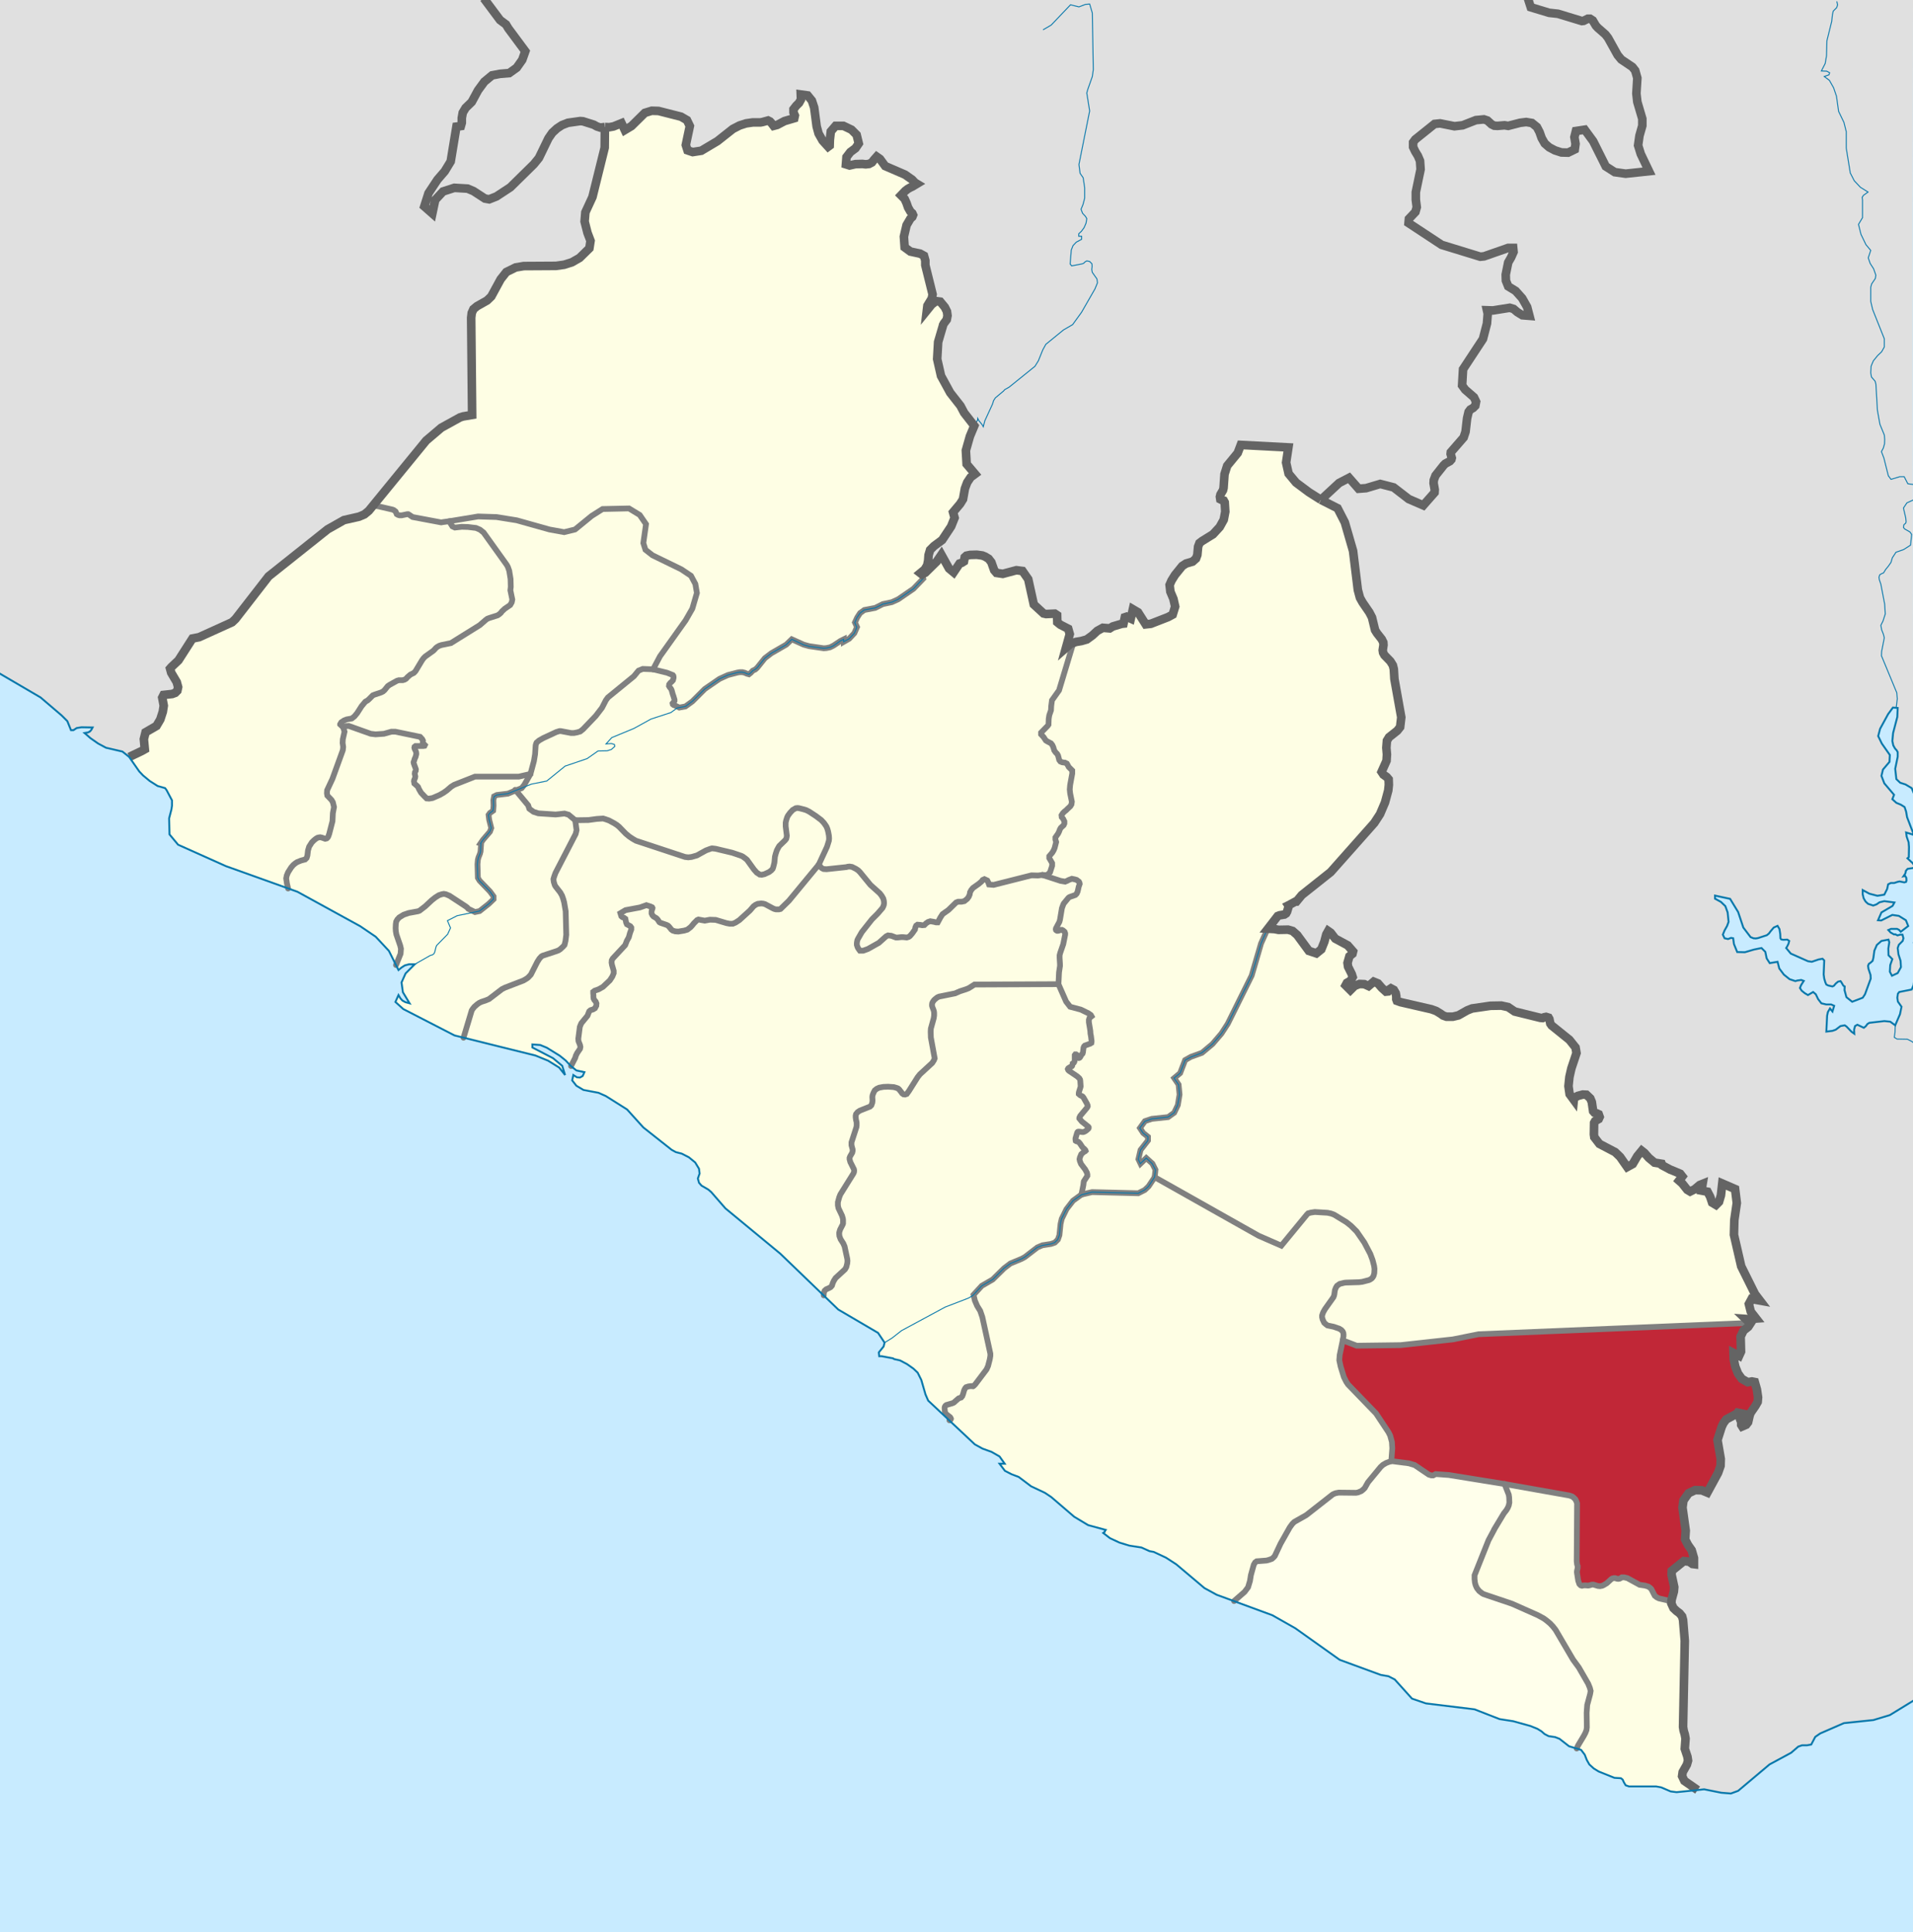 <?xml version="1.0" encoding="UTF-8" standalone="no"?>
<!-- Created with Inkscape (http://www.inkscape.org/) -->

<svg
   xmlns:dc="http://purl.org/dc/elements/1.1/"
   xmlns:cc="http://creativecommons.org/ns#"
   xmlns:rdf="http://www.w3.org/1999/02/22-rdf-syntax-ns#"
   xmlns:svg="http://www.w3.org/2000/svg"
   xmlns="http://www.w3.org/2000/svg"
   version="1.1"
   width="1000"
   height="1010"
   id="svg2"><rect width="100%" height="100%" fill="#333333" stroke="none"/>
<defs
   id="defs4">
  <clipPath
     id="clipPath1">
    <path
       d="m 0,0 1000,0 0,1010 L 0,1010 0,0 z"
       id="clipping" />
  </clipPath>
  <style
     type="text/css"
     id="style8" />
</defs>
<g
   clip-path="url(#clipPath1)"
   id="layer0"
   style="display:inline">
  <rect
     width="1000"
     height="1010"
     x="0"
     y="0"
     id="ocean"
     style="fill:#c8ebff;fill-opacity:1;stroke:none" />
</g>
<path
   d="m -8.2,347.4 29.4,17.2 11,9.4 3,3 1.9,4.7 1.3,0 1.7,-1.1 2.5,-0.4 5.8,0.1 -0.7,1.3 -0.7,0.8 -1,0.5 -1.8,0.3 3.1,2.7 4,2.8 4.1,2.2 8.6,2 3.5,2.8 5.3,7.6 2,2.1 3.5,2.9 4.1,2.6 3.9,1.1 0.8,1.1 2.8,5.3 0,2.8 -0.3,2 -1.2,4.6 0.2,8.4 4.5,5.4 25,11.2 37.4,13.4 32.8,18 8.1,5.5 6.9,7.4 5,10 1.6,-1.3 1.7,-1.1 2.2,-0.6 3,0 -4.8,4.8 -2.1,4.7 0.7,5.1 3.5,5.8 -2.2,-0.6 -1.5,-0.8 -1.1,-1.2 -1,-1.7 -1.6,3.6 4.1,3.7 26.8,13.8 42.3,10.5 6.6,2.7 5.8,3.6 3.1,3.9 -1.5,-4.8 -4.8,-4 -10.8,-5.6 0,-1.6 4.1,0.3 3.4,1.4 6.8,4.2 3.1,2.5 2.6,2.8 3,2.4 4.2,0.9 -0.9,2 -1.4,0.8 -1.6,-0.1 -1.9,-1.2 -0.6,2.8 2.2,2.8 3.7,2.2 7.9,1.5 3.8,1.7 11.1,7 8.5,9.4 14.8,11.7 2.2,1.2 3.1,0.8 3.7,1.9 3.3,2.7 2,3.3 0.3,2.5 -0.9,2.6 0.6,2.2 1.3,1.5 3.6,2.1 1.5,1.3 7.4,8.5 28.7,23.7 30.3,29.2 20.8,12.2 3.4,5.1 -0.5,2 -2.5,3.1 0.2,2 1.3,0 5.9,1.1 0.6,0.4 3.1,0.7 3.6,1.9 3.4,2.4 2.2,2.1 1.9,3.8 2.2,7.6 1.4,3.2 24.4,22.9 4,2.2 4.7,1.7 4.2,2.4 2.7,3.8 -2.7,0 2.8,3.7 3.5,1.8 3.7,1.4 6.5,4.9 7.2,3.4 3.3,2.2 12,10.3 7.3,4.4 9.2,2.5 -0.5,0.7 0,0.3 -0.1,0.1 -0.7,0.5 3.5,2.7 4.9,2.3 5.2,1.6 6.4,1 4.2,1.9 2.2,0.4 6.4,3 5.4,3.5 14.7,12.4 6.4,3.5 29.1,10.7 12,6.8 23.2,16.5 21.5,7.9 4,0.7 3.3,1.7 9,10 7.3,2.5 25.4,3.1 13.1,5.1 7.1,1.1 9,2.5 3.7,1.5 2.1,1.3 1.6,1.4 2.1,1.1 3.4,0.5 2.3,0.9 5,3.9 6.3,1.9 1.9,2.5 1.1,2.8 1.3,2.3 2.3,2.1 2.6,1.6 8.2,3.3 3.4,0.2 0.9,0.7 0.7,1.5 0.9,1.5 1.7,0.6 14.2,0 2.7,0.5 4.9,2.1 3.1,0.4 10.9,-1.1 3.5,-0.4 9,1.8 5,0.4 3.8,-1.4 16.4,-13.8 11.3,-6.1 3.7,-3.2 2,-0.7 2.6,0 2.2,-0.4 2.1,-4 2.6,-1.8 12.4,-5.4 15.4,-1.6 8.6,-2.6 12.1,-7.9 C 1001.176,590.91 999.202,297.794 1000,0 L -8,0 z"
   id="path3088"
   style="fill:#e0e0e0;fill-opacity:1;stroke:none" />
<g
   clip-path="url(#clipPath1)"
   id="layercountry">
  <path
     d="m 827.9,907.5 -3,5 -0.7,1.6 -3.9,-1.2 -5,-3.9 -2.3,-0.9 -3.5,-0.5 -2.1,-1.1 -1.6,-1.4 -2,-1.3 -3.8,-1.5 -9,-2.5 -7.1,-1.1 -13.1,-5.1 -25.4,-3.1 -7.3,-2.5 -9,-10 -3.2,-1.7 -4.1,-0.7 -21.5,-7.9 -23.2,-16.6 -12,-6.7 -20,-7.4 5.5,-4.8 1.8,-2.4 1,-3.3 0.5,-3.1 1.5,-5.4 0.7,-1.2 0.8,-0.6 5.2,-0.4 1.1,-0.3 1.7,-0.6 0.9,-0.8 0.6,-0.7 3,-6.4 4.8,-8.5 1.3,-1.8 1.1,-1.1 6.2,-3.5 13.8,-10.8 0.8,-0.4 0.8,-0.3 1.6,-0.3 9,0.1 1.1,-0.2 1.7,-0.7 1,-0.8 0.8,-0.8 1.7,-3 6.6,-8 1.2,-1.1 1.7,-1 2.7,-1 9.2,1.2 3,0.9 7.4,5 1.3,0.4 1,0 1.3,-0.7 6.9,0.5 29.1,4.7 2.2,5.6 0.2,1.4 0.1,2.7 -0.3,1.5 -0.5,1.2 -0.7,1.2 -1.4,1.8 -5,8.3 0,0.1 -3,5.6 -7.3,18.3 0,2 0.2,1.8 0.3,1.2 0.4,1 0.4,0.8 1.1,1.4 1.5,1.2 0.9,0.5 14.8,5 13.5,6 3.1,1.7 1.5,1.1 1.8,1.5 1.5,1.6 1.4,1.8 9.1,15.5 3,4.1 4.9,8.5 0.9,2.2 0.4,1.6 -0.3,1.7 -1.5,5.6 -0.3,4.1 0.1,7.6 -0.2,1.5 -0.6,1.5 -0.8,1.5 z"
     id="10m-admin-1-states-provinces-shp.861"
     style="fill:#ffffeb;fill-opacity:1;stroke:none;display:inline" />
  <path
     d="m 871.5,836.6 1.5,0.8 0.7,0.5 -0.1,0.3 1.1,2.4 1.6,1.6 1.6,1.2 1.3,1.5 0.5,1.9 0.9,10.9 -0.9,45.1 0.3,1.9 0.6,1.9 0.4,2.2 -0.4,5.3 1.4,4.3 0.3,2 -0.6,2 -2.2,3.9 -0.3,2.2 1.2,2.5 6.9,4.8 -10.9,1.1 -3.1,-0.4 -4.9,-2.1 -2.6,-0.5 -14.2,0 -1.8,-0.6 -0.9,-1.5 -0.7,-1.5 -0.9,-0.7 -3.4,-0.3 -8.2,-3.3 -2.5,-1.5 -2.4,-2.1 -1.3,-2.3 -1.1,-2.8 -1.9,-2.5 -2.3,-0.7 0.7,-1.6 3,-5 0.8,-1.5 0.6,-1.5 0.2,-1.5 -0.1,-7.6 0.3,-4.1 1.5,-5.6 0.3,-1.7 -0.4,-1.6 -0.9,-2.2 -4.9,-8.5 -3,-4.1 -9.1,-15.5 -1.4,-1.8 -1.5,-1.6 -1.8,-1.5 -1.5,-1.1 -3.1,-1.7 -13.5,-6 -14.8,-5 -0.9,-0.5 -1.5,-1.2 -1.1,-1.4 -0.4,-0.8 -0.4,-1 -0.3,-1.2 -0.2,-1.8 0,-2 7.3,-18.3 3,-5.6 0,-0.1 5,-8.3 1.4,-1.8 0.7,-1.2 0.5,-1.2 0.3,-1.5 -0.1,-2.7 -0.2,-1.4 -2.2,-5.6 33.8,6 1.5,0.5 0.8,0.6 0.9,0.9 0.5,1 0.4,1.1 -0.2,30.3 0.2,1.6 0.3,0.9 0,0.8 -0.1,0.7 -0.2,0.8 -0.1,0.8 0.1,0.8 0.1,0.6 0.5,3.2 0.6,1.7 0.7,0.7 0.7,0.2 0.9,-0.2 0.9,0 1.4,0.1 0.6,-0.1 1.4,-0.4 0.8,0 2.3,0.7 1.1,0.1 1.1,-0.2 0.7,-0.3 1.7,-1 2.3,-2.1 0.6,-0.4 0.8,-0.2 0.7,0 0.9,0.3 0.7,0.1 0.7,-0.1 0.6,-0.3 0.6,-0.4 1.2,0 1.7,0.4 6.4,3.5 2.8,0.4 1.7,0.5 1,0.7 0.6,0.6 1.8,3.5 1,0.8 1.2,0.6 4.3,1 z"
     id="10m-admin-1-states-provinces-shp.862"
     style="fill:#fefee4;stroke:none;display:inline" />
  <path
     d="m 652.4,829.8 -1.8,2.4 -5.5,4.8 -9,-3.3 -6.5,-3.5 -14.6,-12.4 -5.4,-3.5 -6.4,-3 -2.2,-0.4 -4.3,-1.9 -6.4,-1 -5.1,-1.6 -4.9,-2.3 -3.6,-2.7 0.7,-0.5 0.1,-0.1 0.1,-0.3 0.4,-0.7 -9.2,-2.5 -7.3,-4.4 -11.9,-10.3 -3.3,-2.2 -7.2,-3.4 -6.6,-4.9 -3.7,-1.4 -3.5,-1.8 -2.8,-3.7 2.7,0 -2.7,-3.9 -4.2,-2.3 -4.6,-1.7 -4.1,-2.2 -13.3,-12.6 0.2,0 0.5,-0.5 0.1,-0.3 -0.1,-0.3 -0.4,-0.6 -1.8,-1.4 -0.3,-0.3 -0.3,-0.3 -0.1,-0.3 -0.2,-0.9 -0.1,-1.2 0,-0.6 0.1,-0.4 0.3,-0.5 0.5,-0.4 3.1,-0.9 0.7,-0.3 0.4,-0.3 0.3,-0.3 1.5,-1.3 0.5,-0.4 1.2,-0.4 0.6,-0.7 0.4,-1 0.6,-2.1 0.5,-1 0.5,-0.6 1.2,-0.4 0.7,-0.1 0.9,-0.1 0.5,0.1 0.4,0 0.3,-0.2 0.8,-0.8 5.9,-7.8 0.8,-1.8 0.9,-3.5 0.3,-1.8 0,-1.1 -4.2,-19.2 -1.1,-3.2 -1.6,-2.6 -1.2,-2.8 -0.7,-3 4.3,-4.7 5.7,-3.3 6,-5.9 3.3,-2.5 5.8,-2.4 1.8,-1 6.5,-5 2.6,-1.1 4.5,-0.7 2,-0.7 1.6,-1.6 0.8,-2.3 0.6,-5.9 0.6,-2.6 2.5,-5.1 3.4,-4.4 4.4,-3.2 5.6,-1.3 24.1,0.6 3.4,-1.7 2,-1.9 3.2,-4.8 54.3,30.6 11.9,5.2 13.4,-16.3 0.6,-0.6 1.5,-0.4 2,-0.3 6.6,0.4 1.9,0.4 1.6,0.6 6.4,3.9 2.4,1.9 3,3 4,5.8 3.1,5.9 1.2,3.2 0.8,3.1 0.2,1.5 -0.1,2.2 -0.2,0.8 -0.2,0.7 -0.4,0.7 -0.5,0.6 -0.7,0.5 -0.8,0.4 -3.5,0.9 -1.7,0.2 -6.8,0.2 -0.9,0.1 -1.6,0.4 -0.8,0.2 -0.7,0.5 -0.7,0.5 -0.5,0.8 -0.3,0.7 -0.3,0.8 -0.3,2.2 -0.2,0.8 -0.3,0.7 -4.4,6.2 -0.9,1.6 -0.3,0.8 -0.3,0.9 0,0.9 0.3,1.2 0.8,1.7 0.9,0.8 0.8,0.6 3.3,0.7 2.9,1 1.1,0.7 0.7,0.8 0.3,0.7 0.1,0.8 0,0.9 -0.4,2.2 -1.6,7.7 -0.2,2.7 0.7,3.3 1.7,5.5 1.2,2.4 1,1.5 14.6,15.1 6.5,9.8 0.9,1.8 0.9,3.3 0.2,3.4 -0.5,6.6 -2.7,1 -1.7,1 -1.2,1.1 -6.6,8 -1.7,3 -0.8,0.8 -1,0.8 -1.7,0.7 -1.1,0.2 -9,-0.1 -1.6,0.3 -0.8,0.3 -0.8,0.4 -13.8,10.8 -6.2,3.5 -1.1,1.1 -1.3,1.8 -4.8,8.5 -3,6.4 -0.6,0.7 -0.9,0.8 -1.7,0.6 -1.1,0.3 -5.2,0.4 -0.8,0.6 -0.7,1.2 -1.5,5.4 -0.5,3.1 -1,3.3 z"
     id="10m-admin-1-states-provinces-shp.863"
     style="fill:#fefee4;stroke:none;display:inline" />
  <path
     d="m 209.4,498.6 -2.3,5.7 -0.1,0.2 -3.7,-7.5 -6.9,-7.3 -8,-5.5 -32.9,-18 -4.9,-1.7 -0.6,-2.6 -0.4,-2.7 0.3,-1.5 0.7,-1.7 1.6,-2.5 1.1,-1.3 1.1,-0.9 0.9,-0.6 2,-0.8 2.2,-0.6 0.8,-0.8 0.4,-1.3 0.3,-2.6 0.6,-2 1.4,-2.2 1.1,-1.1 1,-0.8 0.8,-0.5 0.7,-0.2 0.8,-0.1 0.9,0.2 1.7,0.6 0.8,-0.2 0.5,-0.5 0.3,-0.5 0.5,-1.4 1.7,-6.6 0.2,-4.2 0.6,-3.2 -0.6,-2.5 -0.7,-1.2 -2.2,-2.3 -0.2,-1.2 0.1,-1.6 2.8,-6 5.4,-14.9 0.2,-1.7 -0.3,-2.1 0.1,-1.9 0.9,-4 -0.7,-2.3 1.5,-0.6 1.4,-0.1 11.5,4.1 2.5,0.3 4.4,-0.3 3.9,-1.1 1.1,0 0.9,0 13,2.7 1.1,1.2 0.4,0.8 -0.1,0.8 0.2,0.6 0.4,0.4 0.5,0.5 -0.2,0.4 -0.7,0.1 -3.2,0 -0.8,0 -0.5,0.4 -0.1,0.5 0.2,0.7 0.4,0.8 0.3,0.7 0.1,0.7 0,0.5 -0.4,1.5 -0.4,0.8 -0.2,0.7 -0.2,0.6 -0.2,0.6 0.1,0.6 0.5,1.4 0.3,0.8 0.3,0.9 -0.1,0.8 -0.4,0.7 -0.1,0.8 0.3,1.4 -0.1,0.7 -0.5,1.2 -0.1,0.6 0.2,1.2 1.6,1.4 0.4,0.5 0.3,0.8 0.5,0.9 0.7,1.2 1.5,1.6 1.4,1.4 1.3,0.1 1.8,-0.3 3.7,-1.6 2.1,-1.2 1.7,-1.2 2.2,-1.9 1.6,-1 10.9,-4.3 22.9,0 6.1,-1.4 -3.3,5.8 -1.3,1.6 -3,1.2 -0.1,0 -0.3,-0.3 0.3,0.3 -4.1,1.7 -5.8,0.7 -1.4,0.7 -0.4,2 0.1,2.9 -0.2,2.6 -1.7,1.2 -0.7,1 0.3,2.5 1.1,4.4 -0.7,1.9 -3.6,4.2 -1.3,1.9 0.3,0.1 -0.3,4.1 -0.3,1.2 -0.8,2 -0.3,1.2 -0.2,2.3 0.2,7.1 0.9,1.5 5.4,5.6 1.9,2.6 0,1.5 -2.5,2.4 -4.8,3.8 -2.4,0.5 -3.5,-1.7 -0.6,-0.7 -0.8,-0.6 -8.4,-5.5 -1.9,-0.8 -1.1,-0.2 -1.1,0.2 -1.5,0.5 -1.9,1.2 -1.9,1.5 -3.3,3.1 -3,2.3 -0.8,0.3 -4.9,0.9 -2.6,0.9 -2.3,1.4 -1,1.1 -0.6,1.1 -0.2,1.3 -0.1,2.1 0.1,1.6 0.3,1.7 2,5.8 0.4,1.7 -0.2,2.6 z"
     id="10m-admin-1-states-provinces-shp.864"
     style="fill:#fefee4;stroke:none;display:inline" />
  <path
     d="m 482.3,301.7 -0.1,-0.7 -0.3,-0.7 1.7,-0.9 6,-5.9 2.4,-3.5 4,7.1 2.4,2 3.1,-4.5 1.2,-0.4 1.1,-0.7 0.4,-2.3 0.9,-0.7 1.9,-0.4 3.5,-0.1 3,0.4 1.5,0.5 1.7,1.1 1.5,1.8 1.4,4.2 1.2,1.5 3.3,0.5 7.1,-1.9 3.2,0.4 3,4.2 2.9,13.2 5.1,4.8 1.3,0.2 4.6,-0.2 1.2,0.9 0.1,3.6 1.6,1.3 4.1,2.1 0.8,2.8 -2,7.3 2.4,-2.2 1.8,-0.5 -0.8,2 -6.9,22.9 -3.7,5.2 -0.4,3.1 -0.1,2.1 -0.9,2.6 -0.3,1.9 -0.1,2.9 0,0.1 -0.4,0.6 -3.5,3.6 0,0.9 1.3,1.4 1.2,1.8 0.8,0.5 1.9,1 0.7,0.9 0.5,1.1 0.5,1.7 0.7,1 0.8,0.8 0.5,0.9 0.6,2.3 0.6,0.8 0.9,0.4 0.6,0.1 0.9,0.1 0.4,0.2 0.6,0.3 1,1.8 1.8,1.8 0,1.6 -1.1,6 -0.2,2.3 0.2,2 0.9,4.4 -0.2,1.4 -0.6,1 -1.5,1.4 -0.7,0.7 -0.9,0.7 -0.8,0.8 -0.7,1.1 0.1,1 0.7,0.8 0.7,1.4 0,1.1 -0.4,0.9 -1.5,1.4 -0.5,0.9 -0.4,1.1 -0.5,1 -1.4,2 0,1.1 0.4,1.3 -0.8,3.1 -0.5,1.2 -0.7,1.2 -1.6,1.9 0,1 1.5,2.6 0,1.4 -1.1,3.4 -1,1 -0.9,0.5 -2.1,-0.1 -2.3,0.3 -3.4,-0.1 -19.8,5 -2.4,-0.2 -0.4,-1.1 -0.5,-1 -1.5,-0.7 -0.9,0.4 -0.6,0.8 -1.4,1.2 -3.1,2.2 -0.9,1.1 -0.6,1.1 -0.2,1.2 -0.5,1.2 -0.8,1.1 -1.5,1.2 -1.4,0.3 -1.9,0 -1,0.4 -4,3.9 -3.1,2.2 -1.1,1.7 -1.4,2.6 -0.9,0 -1.2,-0.3 -1.8,-0.3 -1.2,0.4 -1,0.7 -0.9,0.9 -1.1,0.1 -1.1,-0.2 -1.4,-0.1 -0.7,0.5 -0.4,0.9 -0.2,1.1 -1.4,2 -1.2,1.4 -0.7,0.5 -1,0.3 -2,-0.2 -0.8,0 -1.9,0.2 -1,0 -2.4,-0.9 -1.7,-0.2 -1,0.5 -3.8,3.4 -5.7,3.2 -2.5,0.9 -1.7,0 -0.6,-0.8 -0.5,-0.8 -0.3,-0.8 -0.2,-0.7 0,-0.8 0.1,-0.8 0.2,-0.9 0.4,-0.8 1.9,-3.3 5.3,-6.7 2.9,-2.9 2.6,-3 0.4,-0.8 0.3,-0.8 0.1,-0.7 0,-0.8 -0.1,-0.8 -0.3,-1.1 -0.8,-1.4 -1,-1.3 -4.9,-4.4 -5.5,-6.7 -0.9,-0.9 -1.2,-0.8 -2,-1 -1.3,-0.2 -1,0.1 -0.7,0.2 -10.3,1.1 -1.6,-0.1 -0.8,-0.4 -0.6,-0.5 -1.1,-1.4 4.3,-9.3 1,-3.2 0.1,-1.2 -0.1,-1.5 -0.4,-2.1 -0.4,-1.4 -0.5,-1.2 -0.6,-0.9 -0.7,-1 -1.4,-1.5 -2.8,-2.1 -3.5,-2.3 -1.6,-0.8 -1.7,-0.5 -2,-0.5 -0.8,-0.1 -0.9,0.1 -0.7,0.4 -0.9,0.5 -1.4,1.5 -1.1,1.5 -0.4,0.8 -0.3,0.9 -0.3,1 -0.2,1 0,1.9 0.6,4.8 -0.1,0.9 -0.2,0.8 -0.6,0.8 -3,2.9 -0.5,0.8 -0.8,1.5 -0.6,1.8 -0.4,1.5 -0.3,3.2 -0.6,2.4 -0.3,0.8 -0.7,0.8 -1.2,0.9 -2.4,1.1 -1.4,0.3 -1.1,-0.1 -0.7,-0.5 -0.8,-0.5 -1.5,-1.7 -3.6,-5 -0.7,-0.6 -1.5,-1.1 -0.8,-0.4 -4.7,-1.6 -8.8,-2.1 -1.8,-0.2 -0.8,0.2 -2.4,0.9 -4.7,2.6 -2.8,0.8 -1.7,0.2 -1.7,-0.2 -25.7,-8.5 -1.7,-1 -1.8,-1.2 -1.8,-1.5 -3.5,-3.6 -1.1,-0.9 -1.4,-0.9 -2.8,-1.5 -1.7,-0.6 -1.3,-0.4 -3.3,0.2 -4.4,0.6 -6.9,0.1 -3.5,-2.9 -2.1,-0.6 -1,0.1 -1.7,0.2 -2,0.2 -9,-0.6 -2.5,-0.8 -2.2,-1.6 -0.6,-1.8 -6.5,-7.8 0.1,0 3,-1.2 1.3,-1.6 3.3,-5.8 1.8,-6.7 0.6,-3.6 0.3,-4.6 0.2,-0.8 0.3,-0.7 1.3,-1.1 2.1,-1.2 6.9,-3.2 1.6,-0.5 0.8,0 5.3,1 1.5,0 1.6,-0.3 1.7,-0.5 1.5,-1.2 6.6,-6.9 3.3,-4.3 2,-3.9 1.1,-1.5 13.6,-11.1 1.8,-2.2 0.6,-0.7 2.2,-0.9 5.4,0.2 7.3,1.8 3,1.2 0.3,0.4 0.1,0.5 0,0.6 -0.3,1.2 -0.5,0.6 -0.9,0.8 -0.6,0.8 -0.1,0.8 0.4,0.7 0.6,0.7 0.4,0.8 0.6,2.2 0.3,0.8 0.6,2 0,0.6 -0.2,0.4 -0.4,0.4 -0.4,0.5 0.1,0.5 0.5,0.4 0.6,0.2 2.3,1.1 3.2,-0.6 3.6,-2.6 6.5,-6.5 7.7,-5.3 4.4,-2 5,-1.3 1.2,-0.2 1.4,0 1.2,0.3 1.1,0.5 1.1,0.3 1,-0.8 1,-1.1 1.3,-0.6 1,-0.9 4,-5 3.4,-2.6 7.8,-4.5 2.9,-2.8 6.2,2.8 2.9,0.8 7.6,1.1 1.4,-0.1 1.9,-0.4 1.8,-0.9 3.6,-2.4 1.8,-0.9 0,1.3 2.8,-1.6 2.7,-2.9 1.4,-3.2 -1.1,-2.4 1.2,-2.6 1.5,-2.3 2.2,-1.6 5.7,-1.1 4,-2 4.7,-1 3.3,-1.5 8,-5.5 5.1,-5.3 -0.3,-0.8 z"
     id="10m-admin-1-states-provinces-shp.865"
     style="fill:#fefee4;stroke:none;display:inline" />
  <path
     d="m 430.8,675.4 -0.2,0.9 0,0.9 -22.7,-21.9 -28.6,-23.7 -7.4,-8.4 -1.6,-1.3 -3.6,-2.1 -1.3,-1.5 -0.6,-2.2 0.9,-2.6 -0.3,-2.6 -1.9,-3.2 -3.3,-2.7 -3.7,-2 -3.2,-0.7 -2.2,-1.2 -14.7,-11.7 -8.6,-9.4 -11.1,-7.1 -3.8,-1.6 -7.9,-1.6 -3.7,-2.1 -2.1,-2.8 0.5,-2.8 1.9,1.2 1.7,0.1 1.3,-0.8 0.9,-2 -4.1,-0.9 -2.9,-2.3 0.1,-0.2 2.1,-4.1 0.3,-1.1 0.7,-1.4 1.5,-2.2 0.2,-1 -0.2,-1 -0.8,-2 -0.1,-1.3 0.8,-6.2 0.4,-1 0.4,-0.9 3.2,-3.9 0.9,-2.3 0.7,-0.6 1.3,-0.4 1,-0.6 0.7,-1.3 0.1,-1.2 -0.4,-1 -0.7,-0.8 -0.4,-0.8 -0.1,-0.8 0,-0.9 -0.1,-1 0,-0.8 0.8,-0.6 2,-0.7 2.3,-1.3 3.6,-3.4 1.3,-2 0.7,-1.7 0,-1.3 -0.9,-3.1 -0.2,-1.2 0.1,-1.2 0.5,-0.9 6.5,-7 0.9,-2.3 1,-1.8 0.6,-2.2 0.7,-1.9 0,-1 -0.5,-0.7 -1.8,-1 -0.4,-0.9 -0.4,-2 -0.7,-0.5 -0.8,-0.3 -0.6,-0.5 -0.5,-1.6 1,-0.6 1.7,-1 7.5,-1.4 3.4,-1.2 2.2,0.7 0.8,0.4 0.2,0.4 -0.1,0.5 -0.3,0.7 -0.1,0.8 0,0.8 0.4,0.9 0.6,0.7 1.5,0.9 0.5,0.5 0.4,0.5 0.3,0.5 0.4,0.6 0.5,0.3 3.2,1.1 0.8,0.4 0.6,0.6 1.2,1.5 0.7,0.5 1.3,0.4 1.6,0.1 3,-0.5 1.7,-0.5 1.7,-1.3 0.9,-1 0.8,-1 1.7,-1.7 0.7,-0.3 3.3,0.6 2.7,-0.5 3,0.1 5.7,1.7 1.6,0.3 1.7,0 1.4,-0.6 2,-1.3 5.5,-5 1.9,-2.2 1.1,-0.8 1.1,-0.5 1.8,-0.2 1.1,0.1 1,0.3 4.1,2.2 0.7,0.3 0.8,0.2 0.8,0 0.8,0 0.8,-0.2 4.4,-4.3 15.6,-18.9 1.1,1.4 0.6,0.5 0.8,0.4 1.6,0.1 10.3,-1.1 0.7,-0.2 1,-0.1 1.3,0.2 2,1 1.2,0.8 0.9,0.9 5.5,6.7 4.9,4.4 1,1.3 0.8,1.4 0.3,1.1 0.1,0.8 0,0.8 -0.1,0.7 -0.3,0.8 -0.4,0.8 -2.6,3 -2.9,2.9 -5.3,6.7 -1.9,3.3 -0.4,0.8 -0.2,0.9 -0.1,0.8 0,0.8 0.2,0.7 0.3,0.8 0.5,0.8 0.6,0.8 1.7,0 2.5,-0.9 5.7,-3.2 3.8,-3.4 1,-0.5 1.7,0.2 2.4,0.9 1,0 1.9,-0.2 0.8,0 2,0.2 1,-0.3 0.7,-0.5 1.2,-1.4 1.4,-2 0.2,-1.1 0.4,-0.9 0.7,-0.5 1.4,0.1 1.1,0.2 1.1,-0.1 0.9,-0.9 1,-0.7 1.2,-0.4 1.8,0.3 1.2,0.3 0.9,0 1.4,-2.6 1.1,-1.7 3.1,-2.2 4,-3.9 1,-0.4 1.9,0 1.4,-0.3 1.5,-1.2 0.8,-1.1 0.5,-1.2 0.2,-1.2 0.6,-1.1 0.9,-1.1 3.1,-2.2 1.4,-1.2 0.6,-0.8 0.9,-0.4 1.5,0.7 0.5,1 0.4,1.1 2.4,0.2 19.8,-5 3.4,0.1 2.3,-0.3 9.5,3.1 2.4,0.4 1.2,-0.5 0.5,-0.3 1.8,-0.7 1.5,0.3 1,0.3 1.2,0.9 0.3,0.6 0.1,0.6 -0.5,1.4 -0.4,1.8 -0.1,0.4 -0.1,0.4 -0.5,1.1 -0.3,0.3 -0.4,0.4 -2.9,1 -0.5,0.3 -0.3,0.3 -2.3,2.8 -0.3,0.6 -0.7,1.9 -1,6 -0.3,1.1 -1.8,3.4 -0.1,0.5 0.1,0.4 0.2,0.2 0.4,0.2 0.4,0 0.5,-0.1 1.1,-0.4 0.5,0 0.6,0.3 0.8,0.7 0.3,0.8 0,0.7 -1,5 -1.6,4.6 -0.3,1.2 0,1.4 0.2,3.3 0,0.9 -0.5,3.3 -0.3,6.2 -43.9,0.2 -3,1.9 -1.5,0.6 -3.1,1 -1.6,0.7 -0.9,0.4 -8.4,1.7 -0.9,0.4 -0.8,0.6 -0.9,0.8 -0.6,0.8 -0.4,0.8 -0.1,0.7 0,0.7 0.2,0.7 0.6,1.5 0.2,0.7 0.1,0.7 0,1.5 -0.2,1.4 -1.5,5.4 -0.1,1.5 0.1,3.2 2,10.9 -0.4,1 -0.9,1.4 -6.4,5.9 -1.2,1.5 -4.6,7.3 -1.1,1.5 -0.9,0.3 -0.8,-0.1 -0.7,-0.5 -0.5,-0.7 -1.1,-1.4 -0.6,-0.5 -0.8,-0.3 -1.4,-0.4 -3,-0.2 -2.4,0.1 -2.2,0.4 -1.3,0.6 -1,0.8 -0.5,0.9 -0.4,0.9 -0.3,0.9 -0.1,0.8 0.1,1.8 -0.1,1.1 -0.5,1.4 -0.7,0.7 -5.3,2.1 -1.2,0.8 -0.8,1 -0.2,0.8 0,0.9 0.2,1.5 0.2,0.7 0.1,0.7 0,1.4 -0.1,0.7 0,0.1 -2.6,8 0,0.8 0,0.7 0.6,2.2 0,0.8 -0.2,0.9 -1.1,1.9 -0.3,0.8 0,0.7 0.4,1.5 1.9,3.8 0.1,0.7 -0.1,0.8 -0.3,0.7 -6.8,10.9 -0.6,1.5 -0.7,2.6 0,0.8 0,0.8 0.3,1.5 1.9,4 0.4,1.4 0.1,0.7 0,1.4 0,0.5 -0.2,0.6 -1.3,2.5 -0.3,0.9 -0.2,0.8 0,0.8 0.1,1 0.3,0.8 0.3,0.8 1.4,2.2 0.7,1.6 1.4,6.5 0.1,1 -0.1,1.3 -0.5,2 -0.7,1.2 -4.9,4.5 -0.9,1.4 -0.6,1.3 -0.4,1.3 -0.7,0.8 -0.9,0.5 -1.4,0.6 -0.8,0.7 -0.3,0.7 z"
     id="10m-admin-1-states-provinces-shp.866"
     style="fill:#fefee4;stroke:none;display:inline" />
  <path
     d="m 149.6,459.2 0.4,2.7 0.6,2.6 -32.4,-11.7 -25.1,-11.2 -4.5,-5.4 -0.2,-8.4 1.2,-4.6 0.3,-2 0.1,-2.8 -2.9,-5.3 -0.7,-1.1 -3.9,-1.1 -4.2,-2.6 -3.5,-2.9 -2,-2.1 -5.3,-7.6 6.5,-3.1 1.6,-1 -0.5,-5.3 0.9,-3.6 5.7,-3.2 2,-3.5 1.3,-4 0.5,-3.1 -0.8,-4.3 0.7,-1.4 4.5,-0.5 1.6,-0.6 1.1,-1.1 0.4,-1.8 -0.7,-2.7 -2.9,-4.8 -0.6,-2.2 0.7,-0.8 3.7,-3.5 7.3,-11.4 3.5,-0.8 17.2,-7.8 1.8,-1.7 17.3,-22.2 30.9,-24.6 8.5,-4.8 7.9,-1.9 2.8,-1.2 2.3,-1.8 2.2,-2.7 2.9,0.4 7.4,1.7 0.7,0.3 0.9,0.7 0.6,1.4 0.7,0.4 0.7,0.2 1.2,0 2.9,-0.6 0.5,0 0.5,0.3 1.8,1.2 14.9,2.8 1.2,-0.2 3,-0.4 1.7,2.7 1.3,0.6 3.6,-0.4 3.2,0.1 4.2,0.5 2.1,0.9 1.9,1.5 12.1,16.9 0.6,1.1 0.7,2 0.7,4.3 0.1,4.1 -0.2,1.8 1,4.8 -0.3,1.5 -0.8,1.4 -2.8,1.9 -1.5,1.4 -0.6,0.8 -0.8,0.7 -0.9,0.6 -4.4,1.4 -1,0.4 -0.8,0.6 -3.1,2.7 -15.1,9.4 -4.9,1 -1.2,0.4 -0.9,0.5 -0.8,0.6 -0.7,0.8 -0.7,0.7 -4.2,3 -0.9,0.9 -0.8,1.1 -3.3,5.5 -0.4,0.5 -0.6,0.6 -1.8,0.9 -1.5,1.3 -0.7,0.8 -0.8,0.5 -1,0.3 -2,0 -1,0.3 -3.8,2.1 -1,0.7 -1.7,2.1 -0.8,0.7 -1,0.5 -3.3,1.1 -1,0.4 -0.7,0.7 -1.4,1.4 -0.7,0.6 -1.1,0.6 -2,2.4 -2.3,3.6 -1.4,1.7 -1.4,1.1 -2.7,0.5 -1.3,0.5 -1.5,1 -0.6,1 0,0.1 1.6,1.5 0.7,2.3 -0.9,4 -0.1,1.9 0.3,2.1 -0.2,1.7 -5.4,14.9 -2.8,6 -0.1,1.6 0.2,1.2 2.2,2.3 0.7,1.2 0.6,2.5 -0.6,3.2 -0.2,4.2 -1.7,6.6 -0.5,1.4 -0.3,0.5 -0.5,0.5 -0.8,0.2 -1.7,-0.6 -0.9,-0.2 -0.8,0.1 -0.7,0.2 -0.8,0.5 -1,0.8 -1.1,1.1 -1.4,2.2 -0.6,2 -0.3,2.6 -0.4,1.3 -0.8,0.8 -2.2,0.6 -2,0.8 -0.9,0.6 -1.1,0.9 -1.1,1.3 -1.6,2.5 -0.7,1.7 -0.3,1.5 z"
     id="10m-admin-1-states-provinces-shp.867"
     style="fill:#fefee4;stroke:none;display:inline" />
  <path
     d="m 205.2,266.4 -7.4,-1.7 -2.9,-0.4 27.8,-34 7.9,-6.8 9.8,-5.4 1.6,-0.5 4.8,-0.7 -0.6,-50.9 0.3,-2.5 0.9,-1.9 1.9,-1.6 5.2,-2.9 2.3,-2.1 4.8,-9 3,-3.9 4.9,-2.4 4.2,-0.6 16.8,-0.1 4.3,-0.6 4.1,-1.3 4,-2.4 5.2,-5 0.5,-3.8 -1.6,-4.2 -1.5,-6 0.4,-4.7 3.7,-8 6.4,-25.8 0.1,-10.9 2.3,0.1 2.2,-0.4 4.2,-1.6 1.7,3.5 3.5,-2 7,-6.9 3.6,-1.1 3.5,0.1 11.8,3 3.2,1.8 1.4,3 -2.1,9.9 0.9,2.8 2.7,1 4.5,-0.8 8.4,-5 8.1,-6.3 3.5,-1.9 3.4,-1 3.5,-0.5 4,-0.1 1.1,-0.1 2.9,-0.8 1,0.5 1,0.9 1,1.4 1.8,-0.6 3.8,-1.9 5.2,-1.5 0.2,-1.4 -0.7,-1.6 0,-1.7 1.5,-1.9 1.5,-1.5 0.9,-1.8 -0.1,-2.6 3.6,0.5 2.2,2.8 1.2,3.6 1.3,9.8 1,3.8 2.1,3.7 2.9,3.1 0.8,-0.5 0.1,-3.1 0.5,-4.3 2.5,-2.9 4.1,0 4.2,1.9 2.7,2.8 1.1,4.5 -1.7,2.5 -2.7,1.9 -2,2.7 -0.2,3.8 1.8,0.6 3.1,-0.7 3.6,-0.1 1.7,0.2 1.8,-0.3 1.5,-0.7 1,-1.4 1.5,-1.7 1.7,1.2 2.7,3.8 10.4,4.4 3.7,2.6 1.5,1.6 1.1,0.6 -2.6,1.6 -0.9,0.3 -1.4,0.8 -1.3,1 -2.2,2.4 1.9,1.8 1,2.2 0.9,2.3 1.1,2.1 1,1 0.4,0.9 -0.4,1 -1,0.9 -2,3.3 -1.4,6 0.4,5.7 3,2.2 5.1,1 2.1,1.1 0.6,2.5 0.1,2.4 3.7,15.3 -0.4,2.2 -2.2,3.8 -0.4,2.4 2.5,-3.1 2.3,-1.7 2.2,0.2 2.4,2.9 1.1,2.3 0.4,2.2 -0.5,2.1 -1.5,1.9 -0.3,0.7 0,-0.1 -0.2,0.7 0.2,-0.6 -2.7,9.1 -0.5,8.9 2,8.7 4.8,8.8 5.5,7 1.8,3.6 5.3,6.8 -2.3,5.4 -2,7.5 0.3,7.1 4.4,5.1 -2.3,1.7 -1.8,2.8 -1.2,3.1 -1,5.7 -1.5,2.3 -3.7,4.4 0.8,2.9 -1.8,4.5 -4.7,7.1 -4.3,3.3 -2,2 -0.8,2.6 -0.1,2.9 -0.6,2.5 -1.3,2.1 -2.3,2 0.9,0.7 0.3,0.7 0.1,0.7 0.3,0.8 -5.1,5.3 -8,5.5 -3.3,1.5 -4.7,1 -4,2 -5.7,1.1 -2.2,1.6 -1.5,2.3 -1.2,2.6 1.1,2.4 -1.4,3.2 -2.7,2.9 -2.8,1.6 0,-1.3 -1.8,0.9 -3.6,2.4 -1.8,0.9 -1.9,0.4 -1.4,0.1 -7.6,-1.1 -2.9,-0.8 -6.2,-2.8 -2.9,2.8 -7.8,4.5 -3.4,2.6 -4,5 -1,0.9 -1.3,0.6 -1,1.1 -1,0.8 -1.1,-0.3 -1.1,-0.5 -1.2,-0.3 -1.4,0 -1.2,0.2 -5,1.3 -4.4,2 -7.7,5.3 -6.5,6.5 -3.6,2.6 -3.2,0.6 -2.3,-1.1 -0.6,-0.2 -0.5,-0.4 -0.1,-0.5 0.4,-0.5 0.4,-0.4 0.2,-0.4 0,-0.6 -0.6,-2 -0.3,-0.8 -0.6,-2.2 -0.4,-0.8 -0.6,-0.7 -0.4,-0.7 0.1,-0.8 0.6,-0.8 0.9,-0.8 0.5,-0.6 0.3,-1.2 0,-0.6 -0.1,-0.5 -0.3,-0.4 -3,-1.2 -7.3,-1.8 3.6,-6.8 13.4,-18.8 3.5,-6.1 2.4,-8.2 -0.8,-4.7 -2.3,-4.3 -5.1,-3.4 -15,-7.3 -3.7,-2.9 -1.1,-3.5 1.4,-9.9 -3.3,-4.8 -5.6,-3.4 -13.8,0.3 -5.7,3.6 -8.7,7.1 -5.7,1.4 -7.7,-1.4 -17.1,-4.8 -10.6,-1.7 -9.6,-0.3 -15.1,2.5 -3,0.4 -1.2,0.2 -14.9,-2.8 -1.8,-1.2 -0.5,-0.3 -0.5,0 -2.9,0.6 -1.2,0 -0.7,-0.2 -0.7,-0.4 -0.6,-1.4 -0.9,-0.7 -0.7,-0.3 z"
     id="10m-admin-1-states-provinces-shp.868"
     style="fill:#fefee4;stroke:none;display:inline" />
  <path
     d="m 247.2,527.3 -0.6,0.9 -4.3,14.3 -4.6,-1.2 -26.9,-13.8 -4.1,-3.8 1.6,-3.5 1,1.7 1.1,1.2 1.5,0.8 2.2,0.6 -3.4,-5.8 -0.7,-5.1 2,-4.7 4.8,-4.8 -3,0 -2.1,0.6 -1.7,1.1 -1.7,1.3 -1.3,-2.6 0.1,-0.2 2.3,-5.7 0.2,-2.6 -0.4,-1.7 -2,-5.8 -0.3,-1.7 -0.1,-1.6 0.1,-2.1 0.2,-1.3 0.6,-1.1 1,-1.1 2.3,-1.4 2.6,-0.9 4.9,-0.9 0.8,-0.3 3,-2.3 3.3,-3.1 1.9,-1.5 1.9,-1.2 1.5,-0.5 1.1,-0.2 1.1,0.2 1.9,0.8 8.4,5.5 0.8,0.6 0.6,0.7 3.5,1.7 2.4,-0.5 4.8,-3.8 2.5,-2.4 0,-1.5 -1.9,-2.6 -5.4,-5.6 -0.9,-1.5 -0.2,-7.1 0.2,-2.3 0.3,-1.2 0.8,-2 0.3,-1.2 0.3,-4.1 -0.3,-0.1 1.3,-1.9 3.6,-4.2 0.7,-1.9 -1.1,-4.4 -0.3,-2.5 0.7,-1 1.7,-1.2 0.2,-2.6 -0.1,-2.9 0.4,-2 1.4,-0.7 5.8,-0.7 4.1,-1.7 6.5,7.8 0.6,1.8 2.2,1.6 2.5,0.8 9,0.6 2,-0.2 1.7,-0.2 1,-0.1 2.1,0.6 3.5,2.9 0.7,5.2 -0.5,2 -10.5,20.3 -0.7,1.9 -0.4,1.4 0.2,1.5 0.5,1.6 0.4,0.7 2.5,3.2 0.9,1.6 0.6,1.7 0.5,1.8 0.8,4.7 0.3,12.3 -0.4,3.2 -0.5,2.1 -0.7,0.8 -1.5,1.4 -0.9,0.6 -1,0.4 -7.3,2.4 -0.7,0.4 -1,1.1 -1.1,1.7 -3.4,6.7 -1.4,1.5 -0.8,0.6 -1.7,1 -9.6,3.7 -1.6,0.8 -6.8,5.2 -1.7,0.7 -2.4,0.8 -1,0.5 -1,0.7 -1.5,1.3 -0.8,1 z"
     id="10m-admin-1-states-provinces-shp.869"
     style="fill:#fefee4;stroke:none;display:inline" />
  <path
     d="m 300.7,553 -2.1,4.1 -0.1,0.2 -0.1,-0.1 -2.7,-2.8 -3.1,-2.5 -6.8,-4.2 -3.4,-1.4 -4,-0.3 0,1.6 10.8,5.6 4.7,3.9 1.6,4.9 -3.2,-4 -5.8,-3.5 -6.6,-2.7 -37.6,-9.3 4.3,-14.3 0.6,-0.9 0.8,-1 1.5,-1.3 1,-0.7 1,-0.5 2.4,-0.8 1.7,-0.7 6.8,-5.2 1.6,-0.8 9.6,-3.7 1.7,-1 0.8,-0.6 1.4,-1.5 3.4,-6.7 1.1,-1.7 1,-1.1 0.7,-0.4 7.3,-2.4 1,-0.4 0.9,-0.6 1.5,-1.4 0.7,-0.8 0.5,-2.1 0.4,-3.2 -0.3,-12.3 -0.8,-4.7 -0.5,-1.8 -0.6,-1.7 -0.9,-1.6 -2.5,-3.2 -0.4,-0.7 -0.5,-1.6 -0.2,-1.5 0.4,-1.4 0.7,-1.9 10.5,-20.3 0.5,-2 -0.7,-5.2 6.9,-0.1 4.4,-0.6 3.3,-0.2 1.3,0.4 1.7,0.6 2.8,1.5 1.4,0.9 1.1,0.9 3.5,3.6 1.8,1.5 1.8,1.2 1.7,1 25.7,8.5 1.7,0.2 1.7,-0.2 2.8,-0.8 4.7,-2.6 2.4,-0.9 0.8,-0.2 1.8,0.2 8.8,2.1 4.7,1.6 0.8,0.4 1.5,1.1 0.7,0.6 3.6,5 1.5,1.7 0.8,0.5 0.7,0.5 1.1,0.1 1.4,-0.3 2.4,-1.1 1.2,-0.9 0.7,-0.8 0.3,-0.8 0.6,-2.4 0.3,-3.2 0.4,-1.5 0.6,-1.8 0.8,-1.5 0.5,-0.8 3,-2.9 0.6,-0.8 0.2,-0.8 0.1,-0.9 -0.6,-4.8 0,-1.9 0.2,-1 0.3,-1 0.3,-0.9 0.4,-0.8 1.1,-1.5 1.4,-1.5 0.9,-0.5 0.7,-0.4 0.9,-0.1 0.8,0.1 2,0.5 1.7,0.5 1.6,0.8 3.5,2.3 2.8,2.1 1.4,1.5 0.7,1 0.6,0.9 0.5,1.2 0.4,1.4 0.4,2.1 0.1,1.5 -0.1,1.2 -1,3.2 -4.3,9.3 -15.6,18.9 -4.4,4.3 -0.8,0.2 -0.8,0 -0.8,0 -0.8,-0.2 -0.7,-0.3 -4.1,-2.2 -1,-0.3 -1.1,-0.1 -1.8,0.2 -1.1,0.5 -1.1,0.8 -1.9,2.2 -5.5,5 -2,1.3 -1.4,0.6 -1.7,0 -1.6,-0.3 -5.7,-1.7 -3,-0.1 -2.7,0.5 -3.3,-0.6 -0.7,0.3 -1.7,1.7 -0.8,1 -0.9,1 -1.7,1.3 -1.7,0.5 -3,0.5 -1.6,-0.1 -1.3,-0.4 -0.7,-0.5 -1.2,-1.5 -0.6,-0.6 -0.8,-0.4 -3.2,-1.1 -0.5,-0.3 -0.4,-0.6 -0.3,-0.5 -0.4,-0.5 -0.5,-0.5 -1.5,-0.9 -0.6,-0.7 -0.4,-0.9 0,-0.8 0.1,-0.8 0.3,-0.7 0.1,-0.5 -0.2,-0.4 -0.8,-0.4 -2.2,-0.7 -3.4,1.2 -7.5,1.4 -1.7,1 -1,0.6 0.5,1.6 0.6,0.5 0.8,0.3 0.7,0.5 0.4,2 0.4,0.9 1.8,1 0.5,0.7 0,1 -0.7,1.9 -0.6,2.2 -1,1.8 -0.9,2.3 -6.5,7 -0.5,0.9 -0.1,1.2 0.2,1.2 0.9,3.1 0,1.3 -0.7,1.7 -1.3,2 -3.6,3.4 -2.3,1.3 -2,0.7 -0.8,0.6 0,0.8 0.1,1 0,0.9 0.1,0.8 0.4,0.8 0.7,0.8 0.4,1 -0.1,1.2 -0.7,1.3 -1,0.6 -1.3,0.4 -0.7,0.6 -0.9,2.3 -3.2,3.9 -0.4,0.9 -0.4,1 -0.8,6.2 0.1,1.3 0.8,2 0.2,1 -0.2,1 -1.5,2.2 -0.7,1.4 -0.3,1.1 z"
     id="10m-admin-1-states-provinces-shp.870"
     style="fill:#fefee4;stroke:none;display:inline" />
  <path
     d="m 553.6,360.9 6.9,-22.9 0.8,-2 1,-0.4 2.9,-0.5 2.8,-0.9 2.9,-2.1 2.6,-2.4 2.9,-1.6 3.6,0.3 1.7,-0.9 4.6,-1.4 0.9,-0.1 0.7,-3.3 0.9,-0.3 2.2,1 1.2,-5 2.6,1.7 4,6.3 2.7,-0.3 9.1,-3.5 2.3,-1.3 1.3,-4.2 -0.9,-4 -1.6,-3.8 -0.4,-3.6 1,-2.2 1.9,-3 3.7,-4.7 2,-1.2 3.4,-1 1.8,-1.6 0.8,-1.9 0.3,-4.3 0.7,-2 1.3,-1 5.8,-3.5 3.5,-3.8 2.1,-3.8 0.8,-4.2 -0.3,-4.9 -0.5,-1 -0.9,-0.2 -0.9,-0.4 -0.2,-1.3 0.4,-1.2 1.2,-2.2 0.3,-1.2 0.5,-7.3 1.4,-4.3 5.5,-6.7 1.6,-4.2 24.9,1.3 -1.2,7.9 1.3,5.7 3.9,4.8 6.7,5 6.3,4 8.8,4.4 3.7,7.4 4.3,14.8 2.5,20.5 1.1,4 1.4,2.5 3.5,5.1 1.4,2.8 1.6,6.5 1,1.7 2.5,3.1 0.8,1.7 0.1,1.4 -0.4,2.6 0.2,1.4 0.7,1.3 3.1,3.1 1.3,2.2 0.5,2 0.3,5.1 3.6,20 -0.5,5.1 -1.6,2 -4.3,3.3 -1.1,1.8 -0.3,3.7 0.3,3.5 -0.2,3.3 -2.6,5.8 1,1.6 1.7,1.1 1,1.3 0.2,2.8 -0.4,3 -1.7,6.3 -2.6,6.1 -3,4.6 -22.8,25.6 -15.1,12.1 -2.8,3.4 -0.5,0 -3.5,1.9 -0.2,0.1 0.2,0.3 -0.9,2.9 -0.4,0.9 -1,0.6 -2.5,0.4 -1,0.5 -5.1,6.5 -3.5,7.8 -4.9,16.8 -12.5,25.2 -3.3,5.1 -4.7,5.5 -5.5,4.6 -5.8,2.1 -3,1.7 -2.6,6.8 -3.1,2.6 2.3,3.4 0.5,5.2 -0.9,5.5 -1.9,4 -3.2,2.3 -8.5,0.9 -3.6,1.2 -2.6,3.6 1.7,2.6 2.5,2 0,1.9 -3.9,5 -1.1,4.8 1.1,2.3 3,-2.9 3.2,2.9 1.6,3.2 -0.4,3.9 -3.2,4.8 -2,1.9 -3.4,1.7 -24.1,-0.6 -5.6,1.3 1,-4.9 0.2,-1.7 0.1,-0.4 1.8,-2.8 0,-0.7 -0.2,-0.9 -0.9,-1.7 -2.2,-2.9 -0.6,-1.5 -0.2,-1 0.2,-0.9 0.7,-1.7 1.5,-1.3 0.5,-0.2 0.3,-0.3 -0.1,-0.3 -0.6,-0.7 -0.5,-0.4 -0.4,-0.4 -0.7,-1 -0.5,-0.8 -0.6,-0.7 -0.3,-0.3 -0.4,-0.2 -0.5,-0.1 -0.3,-0.1 -0.3,-0.2 -0.1,-0.6 0,-0.7 0.8,-2.7 0.2,-0.5 0.2,-0.2 0.3,-0.1 0.4,0 1.6,0.2 0.6,0 0.6,-0.2 0.7,-0.4 0.5,-0.4 0.8,-0.7 0.2,-0.4 0,-0.4 -0.2,-0.3 -3.4,-2.7 -0.9,-1.1 -0.4,-0.5 0,-0.3 0.1,-0.3 0.4,-0.8 3.5,-4.2 0.2,-0.3 0.2,-0.5 -0.1,-0.6 -0.4,-0.9 -1.7,-3 -0.5,-0.6 -1.2,-0.6 -0.6,-0.5 -0.2,-0.2 0,-0.4 0.1,-0.6 0.8,-2.5 0.1,-0.5 -0.2,-2.9 -0.1,-0.6 -0.4,-0.7 -1.1,-1 -4.3,-2.9 -0.4,-0.4 -0.2,-0.5 0.2,-0.4 0.7,-0.5 1.1,-0.5 0.2,-0.2 0.1,-0.2 0.2,-1.1 0.3,-0.2 0.3,-0.2 0.3,-0.5 0.2,-0.8 0,-1.7 0,-1 0.3,-0.4 0.4,0 0.3,0.2 0.4,0.5 0.3,0.8 0.3,0.3 0.2,0.1 0.3,-0.1 0.3,-0.3 0.8,-1.4 0.5,-0.5 0.2,-0.7 0.3,-2.4 0.3,-0.7 0.4,-0.4 2.8,-1 0.4,-0.3 0.2,-0.1 0.1,-0.5 0,-0.6 -0.3,-2.4 -0.2,-1 -0.1,-0.6 0,-0.5 -0.1,-1 -0.7,-4.2 0,-1.3 0.3,-0.9 1.1,-0.9 -0.4,-0.7 -1.3,-0.9 -3.9,-1.9 -4.9,-1.3 -0.7,-0.2 -2.1,-2.7 -4,-9.1 0.3,-6.2 0.5,-3.3 0,-0.9 -0.2,-3.3 0,-1.4 0.3,-1.2 1.6,-4.6 1,-5 0,-0.7 -0.3,-0.8 -0.8,-0.7 -0.6,-0.3 -0.5,0 -1.1,0.4 -0.5,0.1 -0.4,0 -0.4,-0.2 -0.2,-0.2 -0.1,-0.4 0.1,-0.5 1.8,-3.4 0.3,-1.1 1,-6 0.7,-1.9 0.3,-0.6 2.3,-2.8 0.3,-0.3 0.5,-0.3 2.9,-1 0.4,-0.4 0.3,-0.3 0.5,-1.1 0.1,-0.4 0.1,-0.4 0.4,-1.8 0.5,-1.4 -0.1,-0.6 -0.3,-0.6 -1.2,-0.9 -1,-0.3 -1.5,-0.3 -1.8,0.7 -0.5,0.3 -1.2,0.5 -2.4,-0.4 -9.5,-3.1 2.1,0.1 0.9,-0.5 1,-1 1.1,-3.4 0,-1.4 -1.5,-2.6 0,-1 1.6,-1.9 0.7,-1.2 0.5,-1.2 0.8,-3.1 -0.4,-1.3 0,-1.1 1.4,-2 0.5,-1 0.4,-1.1 0.5,-0.9 1.5,-1.4 0.4,-0.9 0,-1.1 -0.7,-1.4 -0.7,-0.8 -0.1,-1 0.7,-1.1 0.8,-0.8 0.9,-0.7 0.7,-0.7 1.5,-1.4 0.6,-1 0.2,-1.4 -0.9,-4.4 -0.2,-2 0.2,-2.3 1.1,-6 0,-1.6 -1.8,-1.8 -1,-1.8 -0.6,-0.3 -0.4,-0.2 -0.9,-0.1 -0.6,-0.1 -0.9,-0.4 -0.6,-0.8 -0.6,-2.3 -0.5,-0.9 -0.8,-0.8 -0.7,-1 -0.5,-1.7 -0.5,-1.1 -0.7,-0.9 -1.9,-1 -0.8,-0.5 -1.2,-1.8 -1.3,-1.4 0,-0.9 3.5,-3.6 0.4,-0.6 0,-0.1 0.1,-2.9 0.3,-1.9 0.9,-2.6 0.1,-2.1 0.4,-3.1 3.7,-5.2 z"
     id="10m-admin-1-states-provinces-shp.872"
     style="fill:#fefee4;stroke:none;display:inline" />
  <path
     d="m 497,742 -0.5,0.5 -0.2,0 -11,-10.4 -1.5,-3.1 -2.2,-7.6 -1.9,-3.8 -2.2,-2.1 -3.3,-2.4 -3.7,-1.9 -3.1,-0.7 -0.6,-0.4 -5.8,-1.2 -1.3,0.1 -0.3,-2 2.5,-3.1 0.5,-2.1 -3.4,-5 -20.8,-12.2 -7.6,-7.4 0,-0.9 0.2,-0.9 0.3,-0.7 0.8,-0.7 1.4,-0.6 0.9,-0.5 0.7,-0.8 0.4,-1.3 0.6,-1.3 0.9,-1.4 4.9,-4.5 0.7,-1.2 0.5,-2 0.1,-1.3 -0.1,-1 -1.4,-6.5 -0.7,-1.6 -1.4,-2.2 -0.3,-0.8 -0.3,-0.8 -0.1,-1 0,-0.8 0.2,-0.8 0.3,-0.9 1.3,-2.5 0.2,-0.6 0,-0.5 0,-1.4 -0.1,-0.7 -0.4,-1.4 -1.9,-4 -0.3,-1.5 0,-0.8 0,-0.8 0.7,-2.6 0.6,-1.5 6.8,-10.9 0.3,-0.7 0.1,-0.8 -0.1,-0.7 -1.9,-3.8 -0.4,-1.5 0,-0.7 0.3,-0.8 1.1,-1.9 0.2,-0.9 0,-0.8 -0.6,-2.2 0,-0.7 0,-0.8 2.6,-8 0,-0.1 0.1,-0.7 0,-1.4 -0.1,-0.7 -0.2,-0.7 -0.2,-1.5 0,-0.9 0.2,-0.8 0.8,-1 1.2,-0.8 5.3,-2.1 0.7,-0.7 0.5,-1.4 0.1,-1.1 -0.1,-1.8 0.1,-0.8 0.3,-0.9 0.4,-0.9 0.5,-0.9 1,-0.8 1.3,-0.6 2.2,-0.4 2.4,-0.1 3,0.2 1.4,0.4 0.8,0.3 0.6,0.5 1.1,1.4 0.5,0.7 0.7,0.5 0.8,0.1 0.9,-0.3 1.1,-1.5 4.6,-7.3 1.2,-1.5 6.4,-5.9 0.9,-1.4 0.4,-1 -2,-10.9 -0.1,-3.2 0.1,-1.5 1.5,-5.4 0.2,-1.4 0,-1.5 -0.1,-0.7 -0.2,-0.7 -0.6,-1.5 -0.2,-0.7 0,-0.7 0.1,-0.7 0.4,-0.8 0.6,-0.8 0.9,-0.8 0.8,-0.6 0.9,-0.4 8.4,-1.7 0.9,-0.4 1.6,-0.7 3.1,-1 1.5,-0.6 3,-1.9 43.9,-0.2 4,9.1 2.1,2.7 0.7,0.2 4.9,1.3 3.9,1.9 1.3,0.9 0.4,0.7 -1.1,0.9 -0.3,0.9 0,1.3 0.7,4.2 0.1,1 0,0.5 0.1,0.6 0.2,1 0.3,2.4 0,0.6 -0.1,0.5 -0.2,0.1 -0.4,0.3 -2.8,1 -0.4,0.4 -0.3,0.7 -0.3,2.4 -0.2,0.7 -0.5,0.5 -0.8,1.4 -0.3,0.3 -0.3,0.1 -0.2,-0.1 -0.3,-0.3 -0.3,-0.8 -0.4,-0.5 -0.3,-0.2 -0.4,0 -0.3,0.4 0,1 0,1.7 -0.2,0.8 -0.3,0.5 -0.3,0.2 -0.3,0.2 -0.2,1.1 -0.1,0.2 -0.2,0.2 -1.1,0.5 -0.7,0.5 -0.2,0.4 0.2,0.5 0.4,0.4 4.3,2.9 1.1,1 0.4,0.7 0.1,0.6 0.2,2.9 -0.1,0.5 -0.8,2.5 -0.1,0.6 0,0.4 0.2,0.2 0.6,0.5 1.2,0.6 0.5,0.6 1.7,3 0.4,0.9 0.1,0.6 -0.2,0.5 -0.2,0.3 -3.5,4.2 -0.4,0.8 -0.1,0.3 0,0.3 0.4,0.5 0.9,1.1 3.4,2.7 0.2,0.3 0,0.4 -0.2,0.4 -0.8,0.7 -0.5,0.4 -0.7,0.4 -0.6,0.2 -0.6,0 -1.6,-0.2 -0.4,0 -0.3,0.1 -0.2,0.2 -0.2,0.5 -0.8,2.7 0,0.7 0.1,0.6 0.3,0.2 0.3,0.1 0.5,0.1 0.4,0.2 0.3,0.3 0.6,0.7 0.5,0.8 0.7,1 0.4,0.4 0.5,0.4 0.6,0.7 0.1,0.3 -0.3,0.3 -0.5,0.2 -1.5,1.3 -0.7,1.7 -0.2,0.9 0.2,1 0.6,1.5 2.2,2.9 0.9,1.7 0.2,0.9 0,0.7 -1.8,2.8 -0.1,0.4 -0.2,1.7 -1,4.9 -4.4,3.2 -3.4,4.4 -2.5,5.1 -0.6,2.6 -0.6,5.9 -0.8,2.3 -1.6,1.6 -2,0.7 -4.5,0.7 -2.6,1.1 -6.5,5 -1.8,1 -5.8,2.4 -3.3,2.5 -6,5.9 -5.7,3.3 -4.3,4.7 0.7,3 1.2,2.8 1.6,2.6 1.1,3.2 4.2,19.2 0,1.1 -0.3,1.8 -0.9,3.5 -0.8,1.8 -5.9,7.8 -0.8,0.8 -0.3,0.2 -0.4,0 -0.5,-0.1 -0.9,0.1 -0.7,0.1 -1.2,0.4 -0.5,0.6 -0.5,1 -0.6,2.1 -0.4,1 -0.6,0.7 -1.2,0.4 -0.5,0.4 -1.5,1.3 -0.3,0.3 -0.4,0.3 -0.7,0.3 -3.1,0.9 -0.5,0.4 -0.3,0.5 -0.1,0.4 0,0.6 0.1,1.2 0.2,0.9 0.1,0.3 0.3,0.3 0.3,0.3 1.8,1.4 0.4,0.6 0.1,0.3 -0.1,0.3 z"
     id="10m-admin-1-states-provinces-shp.873"
     style="fill:#fefee4;stroke:none;display:inline" />
  <path
     d="m 913.8,689.5 -1.4,0 2.2,2.1 -141.7,5.9 -13.4,2.7 -27.3,3 -23,0.3 -7.3,-2.8 0.4,-2.2 0,-0.9 -0.1,-0.8 -0.3,-0.7 -0.7,-0.8 -1.1,-0.7 -2.9,-1 -3.3,-0.7 -0.8,-0.6 -0.9,-0.8 -0.8,-1.7 -0.3,-1.2 0,-0.9 0.3,-0.9 0.3,-0.8 0.9,-1.6 4.4,-6.2 0.3,-0.7 0.2,-0.8 0.3,-2.2 0.3,-0.8 0.3,-0.7 0.5,-0.8 0.7,-0.5 0.7,-0.5 0.8,-0.2 1.6,-0.4 0.9,-0.1 6.8,-0.2 1.7,-0.2 3.5,-0.9 0.8,-0.4 0.7,-0.5 0.5,-0.6 0.4,-0.7 0.2,-0.7 0.2,-0.8 0.1,-2.2 -0.2,-1.5 -0.8,-3.1 -1.2,-3.2 -3.1,-5.9 -4,-5.8 -3,-3 -2.4,-1.9 -6.4,-3.9 -1.6,-0.6 -1.9,-0.4 -6.6,-0.4 -2,0.3 -1.5,0.4 -0.6,0.6 -13.4,16.3 -11.9,-5.2 -54.3,-30.6 0.4,-3.9 -1.6,-3.2 -3.2,-2.9 -3,2.9 -1.1,-2.3 1.1,-4.8 3.9,-5 0,-1.9 -2.5,-2 -1.7,-2.6 2.6,-3.6 3.6,-1.2 8.5,-0.9 3.2,-2.3 1.9,-4 0.9,-5.5 -0.5,-5.2 -2.3,-3.4 3.1,-2.6 2.6,-6.8 3,-1.7 5.8,-2.1 5.5,-4.6 4.7,-5.5 3.3,-5.1 12.5,-25.2 4.9,-16.8 3.5,-7.8 3.5,0.2 2,0.5 5,-0.2 2.4,0.7 2.4,2.1 6.1,8.3 3.9,1.4 2.6,-2.2 1.6,-3.9 1,-3.9 1,-1.8 1.3,0.9 2.4,3.2 6.5,3.5 2.8,3.1 -0.3,1.2 -1.6,1.4 -1,3.4 0.4,2 1.8,3.9 0.5,1.6 -1,1.9 -2,1.1 -0.7,1.3 2.5,2.5 2.2,-2.2 2.6,-1 2.5,0.1 2.2,1 2.7,-2.3 2.2,0.8 2,2.3 2.2,2 1,-0.1 0.7,-0.9 0.9,-0.7 1.5,0.8 1,1.7 0.3,1.8 0,1.4 0.3,0.9 1.9,0.7 16.1,3.7 2.5,0.9 2.3,1.3 1.4,1.1 1.7,0.6 3.4,-0.1 2.9,-0.7 4.6,-2.6 2.5,-1 9.7,-1.3 5.6,-0.2 3.6,0.9 3.4,2.3 13.4,3.2 1.2,0.1 0.9,-0.3 0.9,-0.3 1.3,0.4 0.4,0.7 0.5,2.5 0.7,1 9.3,7.5 3.2,4 0.6,2.8 -2.8,8.1 -1,4.5 -0.5,4.7 0.6,4.3 2.2,2.9 0.1,-1 2,-1.1 2.6,-0.7 1.9,0.2 2,1.8 0.9,2 0.6,4.8 0.7,0.7 1.1,0.4 1.1,0.5 0.4,1.3 -0.4,1.2 -1.9,1 -0.4,1 -0.2,6 0.2,1.5 2.7,3.4 8.2,4.4 2.6,2.5 3.7,5.2 2.9,-1.5 2.4,-4.2 2.3,-2.7 1.4,1 2.3,2.7 3,2.5 3.7,0.6 0.3,0.7 4.3,2.4 0.6,0.1 4.5,2 1.1,1.4 -1.7,2.2 1.6,1.3 2.7,3.5 1.5,0.8 2.4,-1.2 2.6,-2.1 1.6,-0.7 -0.7,3.6 3.2,0.5 1.4,2.8 1,3 2,1.2 1.6,-1.6 1.1,-3.5 0.6,-6.2 6.7,2.9 0.9,7.3 -1.3,8.9 -0.2,7.7 3.8,16.5 7.2,14.5 2.6,3.4 -4.4,-0.7 -1.4,2.5 1,4 2.8,3.7 -4.1,0.2 z"
     id="10m-admin-1-states-provinces-shp.874"
     style="fill:#fefee4;stroke:none;display:inline" />
  <path
     d="m 759.5,700.2 13.4,-2.7 141.7,-5.9 0.3,0.2 -1.1,1.8 -2.5,2 -1.5,3 0.2,7.9 -1,2.3 -2.9,-1.6 0.1,3.4 0.8,3.7 1.4,3.6 2,2.9 3.1,1.7 2.2,-0.4 1.5,0.3 1.2,4 0.5,4 -0.2,2.4 -1.2,2.2 -2.5,3.5 -0.5,1.5 -0.8,3.4 -1,1.3 -2.1,0.9 -0.4,-0.8 -0.1,-1.6 -0.6,-1.3 -0.3,-1.1 1.1,-1.1 0.3,-0.8 -2.3,-0.4 -0.6,0.6 -5.3,2.9 -1.6,1.9 -0.9,2 -2.2,6.9 1.7,9.9 -0.1,3.5 -1.3,3.7 -5.6,10.3 -2.9,-1.2 -3.5,0 -3.4,1.6 -2.7,3.8 -0.4,3.6 1.6,12.2 -0.3,4.5 1.5,2.9 1.9,2.8 1.2,4.1 0,3.2 -0.8,-0.1 -1.7,-1.3 -2.8,-0.3 -6.3,5.1 -0.1,2 1.5,6.5 -0.3,2.4 -1.2,4.3 0,1.6 -0.7,-0.5 -1.5,-0.8 -4.3,-1 -1.2,-0.6 -1,-0.8 -1.8,-3.5 -0.6,-0.6 -1,-0.7 -1.7,-0.5 -2.8,-0.4 -6.4,-3.5 -1.7,-0.4 -1.2,0 -0.6,0.4 -0.6,0.3 -0.7,0.1 -0.7,-0.1 -0.9,-0.3 -0.7,0 -0.8,0.2 -0.6,0.4 -2.3,2.1 -1.7,1 -0.7,0.3 -1.1,0.2 -1.1,-0.1 -2.3,-0.7 -0.8,0 -1.4,0.4 -0.6,0.1 -1.4,-0.1 -0.9,0 -0.9,0.2 -0.7,-0.2 -0.7,-0.7 -0.6,-1.7 -0.5,-3.2 -0.1,-0.6 -0.1,-0.8 0.1,-0.8 0.2,-0.8 0.1,-0.7 0,-0.8 -0.3,-0.9 -0.2,-1.6 0.2,-30.3 -0.4,-1.1 -0.5,-1 -0.9,-0.9 -0.8,-0.6 -1.5,-0.5 -33.8,-6 -29.1,-4.7 -6.9,-0.5 -1.3,0.7 -1,0 -1.3,-0.4 -7.4,-5 -3,-0.9 -9.2,-1.2 0.5,-6.6 -0.2,-3.4 -0.9,-3.3 -0.9,-1.8 -6.5,-9.8 -14.6,-15.1 -1,-1.5 -1.2,-2.4 -1.7,-5.5 -0.7,-3.3 0.2,-2.7 1.6,-7.7 7.3,2.8 23,-0.3 27.3,-3 z"
     id="10m-admin-1-states-provinces-shp.1563"
     style="fill:#c12737;fill-opacity:1;stroke:none;display:inline" />
  <path
     d="m 279.7,394.3 -0.6,3.6 -1.8,6.7 -6.1,1.4 -22.9,0 -10.9,4.3 -1.6,1 -2.2,1.9 -1.7,1.2 -2.1,1.2 -3.7,1.6 -1.8,0.3 -1.3,-0.1 -1.4,-1.4 -1.5,-1.6 -0.7,-1.2 -0.5,-0.9 -0.3,-0.8 -0.4,-0.5 -1.6,-1.4 -0.2,-1.2 0.1,-0.6 0.5,-1.2 0.1,-0.7 -0.3,-1.4 0.1,-0.8 0.4,-0.7 0.1,-0.8 -0.3,-0.9 -0.3,-0.8 -0.5,-1.4 -0.1,-0.6 0.2,-0.6 0.2,-0.6 0.2,-0.7 0.4,-0.8 0.4,-1.5 0,-0.5 -0.1,-0.7 -0.3,-0.7 -0.4,-0.8 -0.2,-0.7 0.1,-0.5 0.5,-0.4 0.8,0 3.2,0 0.7,-0.1 0.2,-0.4 -0.5,-0.5 -0.4,-0.4 -0.2,-0.6 0.1,-0.8 -0.4,-0.8 -1.1,-1.2 -13,-2.7 -0.9,0 -1.1,0 -3.9,1.1 -4.4,0.3 -2.5,-0.3 -11.5,-4.1 -1.4,0.1 -1.5,0.6 -1.6,-1.5 0,-0.1 0.6,-1 1.5,-1 1.3,-0.5 2.7,-0.5 1.4,-1.1 1.4,-1.7 2.3,-3.6 2,-2.4 1.1,-0.6 0.7,-0.6 1.4,-1.4 0.7,-0.7 1,-0.4 3.3,-1.1 1,-0.5 0.8,-0.7 1.7,-2.1 1,-0.7 3.8,-2.1 1,-0.3 2,0 1,-0.3 0.8,-0.5 0.7,-0.8 1.5,-1.3 1.8,-0.9 0.6,-0.6 0.4,-0.5 3.3,-5.5 0.8,-1.1 0.9,-0.9 4.2,-3 0.7,-0.7 0.7,-0.8 0.8,-0.6 0.9,-0.5 1.2,-0.4 4.9,-1 15.1,-9.4 3.1,-2.7 0.8,-0.6 1,-0.4 4.4,-1.4 0.9,-0.6 0.8,-0.7 0.6,-0.8 1.5,-1.4 2.8,-1.9 0.8,-1.4 0.3,-1.5 -1,-4.8 0.2,-1.8 -0.1,-4.1 -0.7,-4.3 -0.7,-2 -0.6,-1.1 -12.1,-16.9 -1.9,-1.5 -2.1,-0.9 -4.2,-0.5 -3.2,-0.1 -3.6,0.4 -1.3,-0.6 -1.7,-2.7 15.1,-2.5 9.6,0.3 10.6,1.7 17.1,4.8 7.7,1.4 5.7,-1.4 8.7,-7.1 5.7,-3.6 13.8,-0.3 5.6,3.4 3.3,4.8 -1.4,9.9 1.1,3.5 3.7,2.9 15,7.3 5.1,3.4 2.3,4.3 0.8,4.7 -2.4,8.2 -3.5,6.1 -13.4,18.8 -3.6,6.8 -5.4,-0.2 -2.2,0.9 -0.6,0.7 -1.8,2.2 -13.6,11.1 -1.1,1.5 -2,3.9 -3.3,4.3 -6.6,6.9 -1.5,1.2 -1.7,0.5 -1.6,0.3 -1.5,0 -5.3,-1 -0.8,0 -1.6,0.5 -6.9,3.2 -2.1,1.2 -1.3,1.1 -0.3,0.7 -0.2,0.8 -0.3,4.6 z"
     id="10m-admin-1-states-provinces-shp.1564"
     style="fill:#fefee4;stroke:none;display:inline" />
</g>
<g
   id="layerrBoundaries">
  <path
     d="m 269.6,413.2 -0.3,-0.3"
     id="10m-admin-1-states-provinces-lines-shp.2511"
     style="fill:none;stroke:#808080;stroke-width:3;stroke-linecap:round;stroke-miterlimit:4;stroke-dasharray:none" />
  <path
     d="m 341.4,349.9 3.6,-6.8 13.4,-18.8 3.5,-6.1 2.4,-8.2 -0.8,-4.7 -2.3,-4.3 -5.1,-3.4 -15,-7.3 -3.7,-2.9 -1.1,-3.5 1.4,-9.9 -3.3,-4.8 -5.6,-3.4 -13.8,0.3 -5.7,3.6 -8.7,7.1 -5.7,1.4 -7.7,-1.4 -17.1,-4.8 -10.6,-1.7 -9.6,-0.3 -15.1,2.5"
     id="10m-admin-1-states-provinces-lines-shp.2512"
     style="fill:none;stroke:#808080;stroke-width:3;stroke-linecap:round;stroke-miterlimit:4;stroke-dasharray:none" />
  <path
     d="m 277.3,404.6 -6.1,1.4 -22.9,0 -10.9,4.3 -1.6,1 -2.2,1.9 -1.7,1.2 -2.1,1.2 -3.7,1.6 -1.8,0.3 -1.3,-0.1 -1.4,-1.4 -1.5,-1.6 -0.7,-1.2 -0.5,-0.9 -0.3,-0.8 -0.4,-0.5 -1.6,-1.4 -0.2,-1.2 0.1,-0.6 0.5,-1.2 0.1,-0.7 -0.3,-1.4 0.1,-0.8 0.4,-0.7 0.1,-0.8 -0.3,-0.9 -0.3,-0.8 -0.5,-1.4 -0.1,-0.6 0.2,-0.6 0.2,-0.6 0.2,-0.7 0.4,-0.8 0.4,-1.5 0,-0.5 -0.1,-0.7 -0.3,-0.7 -0.4,-0.8 -0.2,-0.7 0.1,-0.5 0.5,-0.4 0.8,0 3.2,0 0.7,-0.1 0.2,-0.4 -0.5,-0.5 -0.4,-0.4 -0.2,-0.6 0.1,-0.8 -0.4,-0.8 -1.1,-1.2 -13,-2.7 -0.9,0 -1.1,0 -3.9,1.1 -4.4,0.3 -2.5,-0.3 -11.5,-4.1 -1.4,0.1 -1.5,0.6"
     id="10m-admin-1-states-provinces-lines-shp.2513"
     style="fill:none;stroke:#808080;stroke-width:3;stroke-linecap:round;stroke-miterlimit:4;stroke-dasharray:none" />
  <path
     d="m 341.4,349.9 7.3,1.8 3,1.2 0.3,0.4 0.1,0.5 0,0.6 -0.3,1.2 -0.5,0.6 -0.9,0.8 -0.6,0.8 -0.1,0.8 0.4,0.7 0.6,0.7 0.4,0.8 0.6,2.2 0.3,0.8 0.6,2 0,0.6 -0.2,0.4 -0.4,0.4 -0.4,0.5 0.1,0.5 0.5,0.4 0.6,0.2 2.3,1.1 3.2,-0.6 3.6,-2.6 6.5,-6.5 7.7,-5.3 4.4,-2 5,-1.3 1.2,-0.2 1.4,0 1.2,0.3 1.1,0.5 1.1,0.3 1,-0.8 1,-1.1 1.3,-0.6 1,-0.9 4,-5 3.4,-2.6 7.8,-4.5 2.9,-2.8 6.2,2.8 2.9,0.8 7.6,1.1 1.4,-0.1 1.9,-0.4 1.8,-0.9 3.6,-2.4 1.8,-0.9 0,1.3 2.8,-1.6 2.7,-2.9 1.4,-3.2 -1.1,-2.4 1.2,-2.6 1.5,-2.3 2.2,-1.6 5.7,-1.1 4,-2 4.7,-1 3.3,-1.5 8,-5.5 5.1,-5.3 -0.3,-0.8 -0.1,-0.7 -0.3,-0.7"
     id="10m-admin-1-states-provinces-lines-shp.2514"
     style="fill:none;stroke:#808080;stroke-width:3;stroke-linecap:round;stroke-miterlimit:4;stroke-dasharray:none" />
  <path
     d="m 277.3,404.6 -3.3,5.8 -1.3,1.6 -3,1.2 -0.1,0"
     id="10m-admin-1-states-provinces-lines-shp.2515"
     style="fill:none;stroke:#808080;stroke-width:3;stroke-linecap:round;stroke-miterlimit:4;stroke-dasharray:none" />
  <path
     d="m 277.3,404.6 1.8,-6.7 0.6,-3.6 0.3,-4.6 0.2,-0.8 0.3,-0.7 1.3,-1.1 2.1,-1.2 6.9,-3.2 1.6,-0.5 0.8,0 5.3,1 1.5,0 1.6,-0.3 1.7,-0.5 1.5,-1.2 6.6,-6.9 3.3,-4.3 2,-3.9 1.1,-1.5 13.6,-11.1 1.8,-2.2 0.6,-0.7 2.2,-0.9 5.4,0.2"
     id="10m-admin-1-states-provinces-lines-shp.2516"
     style="fill:none;stroke:#808080;stroke-width:3;stroke-linecap:round;stroke-miterlimit:4;stroke-dasharray:none" />
  <path
     d="m 207,504.5 0.1,-0.2 2.3,-5.7 0.2,-2.6 -0.4,-1.7 -2,-5.8 -0.3,-1.7 -0.1,-1.6 0.1,-2.1 0.2,-1.3 0.6,-1.1 1,-1.1 2.3,-1.4 2.6,-0.9 4.9,-0.9 0.8,-0.3 3,-2.3 3.3,-3.1 1.9,-1.5 1.9,-1.2 1.5,-0.5 1.1,-0.2 1.1,0.2 1.9,0.8 8.4,5.5 0.8,0.6 0.6,0.7 3.5,1.7 2.4,-0.5 4.8,-3.8 2.5,-2.4 0,-1.5 -1.9,-2.6 -5.4,-5.6 -0.9,-1.5 -0.2,-7.1 0.2,-2.3 0.3,-1.2 0.8,-2 0.3,-1.2 0.3,-4.1 -0.3,-0.1 1.3,-1.9 3.6,-4.2 0.7,-1.9 -1.1,-4.4 -0.3,-2.5 0.7,-1 1.7,-1.2 0.2,-2.6 -0.1,-2.9 0.4,-2 1.4,-0.7 5.8,-0.7 4.1,-1.7"
     id="10m-admin-1-states-provinces-lines-shp.2517"
     style="fill:none;stroke:#808080;stroke-width:3;stroke-linecap:round;stroke-miterlimit:4;stroke-dasharray:none" />
  <path
     d="m 300.7,428.8 -3.5,-2.9 -2.1,-0.6 -1,0.1 -1.7,0.2 -2,0.2 -9,-0.6 -2.5,-0.8 -2.2,-1.6 -0.6,-1.8 -6.5,-7.8"
     id="10m-admin-1-states-provinces-lines-shp.2518"
     style="fill:none;stroke:#808080;stroke-width:3;stroke-linecap:round;stroke-miterlimit:4;stroke-dasharray:none" />
  <path
     d="m 544.9,457.4 2.1,0.1 0.9,-0.5 1,-1 1.1,-3.4 0,-1.4 -1.5,-2.6 0,-1 1.6,-1.9 0.7,-1.2 0.5,-1.2 0.8,-3.1 -0.4,-1.3 0,-1.1 1.4,-2 0.5,-1 0.4,-1.1 0.5,-0.9 1.5,-1.4 0.4,-0.9 0,-1.1 -0.7,-1.4 -0.7,-0.8 -0.1,-1 0.7,-1.1 0.8,-0.8 0.9,-0.7 0.7,-0.7 1.5,-1.4 0.6,-1 0.2,-1.4 -0.9,-4.4 -0.2,-2 0.2,-2.3 1.1,-6 0,-1.6 -1.8,-1.8 -1,-1.8 -0.6,-0.3 -0.4,-0.2 -0.9,-0.1 -0.6,-0.1 -0.9,-0.4 -0.6,-0.8 -0.6,-2.3 -0.5,-0.9 -0.8,-0.8 -0.7,-1 -0.5,-1.7 -0.5,-1.1 -0.7,-0.9 -1.9,-1 -0.8,-0.5 -1.2,-1.8 -1.3,-1.4 0,-0.9 3.5,-3.6 0.4,-0.6 0,-0.1 0.1,-2.9 0.3,-1.9 0.9,-2.6 0.1,-2.1 0.4,-3.1 3.7,-5.2 6.9,-22.9 0.8,-2"
     id="10m-admin-1-states-provinces-lines-shp.2519"
     style="fill:none;stroke:#808080;stroke-width:3;stroke-linecap:round;stroke-miterlimit:4;stroke-dasharray:none" />
  <path
     d="m 194.9,264.3 2.9,0.4 7.4,1.7 0.7,0.3 0.9,0.7 0.6,1.4 0.7,0.4 0.7,0.2 1.2,0 2.9,-0.6 0.5,0 0.5,0.3 1.8,1.2 14.9,2.8 1.2,-0.2 3,-0.4 1.7,2.7 1.3,0.6 3.6,-0.4 3.2,0.1 4.2,0.5 2.1,0.9 1.9,1.5 12.1,16.9 0.6,1.1 0.7,2 0.7,4.3 0.1,4.1 -0.2,1.8 1,4.8 -0.3,1.5 -0.8,1.4 -2.8,1.9 -1.5,1.4 -0.6,0.8 -0.8,0.7 -0.9,0.6 -4.4,1.4 -1,0.4 -0.8,0.6 -3.1,2.7 -15.1,9.4 -4.9,1 -1.2,0.4 -0.9,0.5 -0.8,0.6 -0.7,0.8 -0.7,0.7 -4.2,3 -0.9,0.9 -0.8,1.1 -3.3,5.5 -0.4,0.5 -0.6,0.6 -1.8,0.9 -1.5,1.3 -0.7,0.8 -0.8,0.5 -1,0.3 -2,0 -1,0.3 -3.8,2.1 -1,0.7 -1.7,2.1 -0.8,0.7 -1,0.5 -3.3,1.1 -1,0.4 -0.7,0.7 -1.4,1.4 -0.7,0.6 -1.1,0.6 -2,2.4 -2.3,3.6 -1.4,1.7 -1.4,1.1 -2.7,0.5 -1.3,0.5 -1.5,1 -0.6,1 0,0.1 1.6,1.5 0.7,2.3 -0.9,4 -0.1,1.9 0.3,2.1 -0.2,1.7 -5.4,14.9 -2.8,6 -0.1,1.6 0.2,1.2 2.2,2.3 0.7,1.2 0.6,2.5 -0.6,3.2 -0.2,4.2 -1.7,6.6 -0.5,1.4 -0.3,0.5 -0.5,0.5 -0.8,0.2 -1.7,-0.6 -0.9,-0.2 -0.8,0.1 -0.7,0.2 -0.8,0.5 -1,0.8 -1.1,1.1 -1.4,2.2 -0.6,2 -0.3,2.6 -0.4,1.3 -0.8,0.8 -2.2,0.6 -2,0.8 -0.9,0.6 -1.1,0.9 -1.1,1.3 -1.6,2.5 -0.7,1.7 -0.3,1.5 0.4,2.7 0.6,2.6"
     id="10m-admin-1-states-provinces-lines-shp.2520"
     style="fill:none;stroke:#808080;stroke-width:3;stroke-linecap:round;stroke-miterlimit:4;stroke-dasharray:none" />
  <path
     d="m 428,452 4.3,-9.3 1,-3.2 0.1,-1.2 -0.1,-1.5 -0.4,-2.1 -0.4,-1.4 -0.5,-1.2 -0.6,-0.9 -0.7,-1 -1.4,-1.5 -2.8,-2.1 -3.5,-2.3 -1.6,-0.8 -1.7,-0.5 -2,-0.5 -0.8,-0.1 -0.9,0.1 -0.7,0.4 -0.9,0.5 -1.4,1.5 -1.1,1.5 -0.4,0.8 -0.3,0.9 -0.3,1 -0.2,1 0,1.9 0.6,4.8 -0.1,0.9 -0.2,0.8 -0.6,0.8 -3,2.9 -0.5,0.8 -0.8,1.5 -0.6,1.8 -0.4,1.5 -0.3,3.2 -0.6,2.4 -0.3,0.8 -0.7,0.8 -1.2,0.9 -2.4,1.1 -1.4,0.3 -1.1,-0.1 -0.7,-0.5 -0.8,-0.5 -1.5,-1.7 -3.6,-5 -0.7,-0.6 -1.5,-1.1 -0.8,-0.4 -4.7,-1.6 -8.8,-2.1 -1.8,-0.2 -0.8,0.2 -2.4,0.9 -4.7,2.6 -2.8,0.8 -1.7,0.2 -1.7,-0.2 -25.7,-8.5 -1.7,-1 -1.8,-1.2 -1.8,-1.5 -3.5,-3.6 -1.1,-0.9 -1.4,-0.9 -2.8,-1.5 -1.7,-0.6 -1.3,-0.4 -3.3,0.2 -4.4,0.6 -6.9,0.1"
     id="10m-admin-1-states-provinces-lines-shp.2523"
     style="fill:none;stroke:#808080;stroke-width:3;stroke-linecap:round;stroke-miterlimit:4;stroke-dasharray:none" />
  <path
     d="m 300.7,428.8 0.7,5.2 -0.5,2 -10.5,20.3 -0.7,1.9 -0.4,1.4 0.2,1.5 0.5,1.6 0.4,0.7 2.5,3.2 0.9,1.6 0.6,1.7 0.5,1.8 0.8,4.7 0.3,12.3 -0.4,3.2 -0.5,2.1 -0.7,0.8 -1.5,1.4 -0.9,0.6 -1,0.4 -7.3,2.4 -0.7,0.4 -1,1.1 -1.1,1.7 -3.4,6.7 -1.4,1.5 -0.8,0.6 -1.7,1 -9.6,3.7 -1.6,0.8 -6.8,5.2 -1.7,0.7 -2.4,0.8 -1,0.5 -1,0.7 -1.5,1.3 -0.8,1 -0.6,0.9 -4.3,14.3"
     id="10m-admin-1-states-provinces-lines-shp.2524"
     style="fill:none;stroke:#808080;stroke-width:3;stroke-linecap:round;stroke-miterlimit:4;stroke-dasharray:none" />
  <path
     d="m 662.7,485.4 -3.5,7.8 -4.9,16.8 -12.5,25.2 -3.3,5.1 -4.7,5.5 -5.5,4.6 -5.8,2.1 -3,1.7 -2.6,6.8 -3.1,2.6 2.3,3.4 0.5,5.2 -0.9,5.5 -1.9,4 -3.2,2.3 -8.5,0.9 -3.6,1.2 -2.6,3.6 1.7,2.6 2.5,2 0,1.9 -3.9,5 -1.1,4.8 1.1,2.3 3,-2.9 3.2,2.9 1.6,3.2 -0.4,3.9"
     id="10m-admin-1-states-provinces-lines-shp.2525"
     style="fill:none;stroke:#808080;stroke-width:3;stroke-linecap:round;stroke-miterlimit:4;stroke-dasharray:none" />
  <path
     d="m 786.5,775.8 2.2,5.6 0.2,1.4 0.1,2.7 -0.3,1.5 -0.5,1.2 -0.7,1.2 -1.4,1.8 -5,8.3 0,0.1 -3,5.6 -7.3,18.3 0,2 0.2,1.8 0.3,1.2 0.4,1 0.4,0.8 1.1,1.4 1.5,1.2 0.9,0.5 14.8,5 13.5,6 3.1,1.7 1.5,1.1 1.8,1.5 1.5,1.6 1.4,1.8 9.1,15.5 3,4.1 4.9,8.5 0.9,2.2 0.4,1.6 -0.3,1.7 -1.5,5.6 -0.3,4.1 0.1,7.6 -0.2,1.5 -0.6,1.5 -0.8,1.5 -3,5 -0.7,1.6"
     id="10m-admin-1-states-provinces-lines-shp.2526"
     style="fill:none;stroke:#808080;stroke-width:3;stroke-linecap:round;stroke-miterlimit:4;stroke-dasharray:none" />
  <path
     d="m 873.7,837.9 -0.7,-0.5 -1.5,-0.8 -4.3,-1 -1.2,-0.6 -1,-0.8 -1.8,-3.5 -0.6,-0.6 -1,-0.7 -1.7,-0.5 -2.8,-0.4 -6.4,-3.5 -1.7,-0.4 -1.2,0 -0.6,0.4 -0.6,0.3 -0.7,0.1 -0.7,-0.1 -0.9,-0.3 -0.7,0 -0.8,0.2 -0.6,0.4 -2.3,2.1 -1.7,1 -0.7,0.3 -1.1,0.2 -1.1,-0.1 -2.3,-0.7 -0.8,0 -1.4,0.4 -0.6,0.1 -1.4,-0.1 -0.9,0 -0.9,0.2 -0.7,-0.2 -0.7,-0.7 -0.6,-1.7 -0.5,-3.2 -0.1,-0.6 -0.1,-0.8 0.1,-0.8 0.2,-0.8 0.1,-0.7 0,-0.8 -0.3,-0.9 -0.2,-1.6 0.2,-30.3 -0.4,-1.1 -0.5,-1 -0.9,-0.9 -0.8,-0.6 -1.5,-0.5 -33.8,-6"
     id="10m-admin-1-states-provinces-lines-shp.2527"
     style="fill:none;stroke:#808080;stroke-width:3;stroke-linecap:round;stroke-miterlimit:4;stroke-dasharray:none" />
  <path
     d="m 914.6,691.6 -141.7,5.9 -13.4,2.7 -27.3,3 -23,0.3 -7.3,-2.8"
     id="10m-admin-1-states-provinces-lines-shp.2528"
     style="fill:none;stroke:#808080;stroke-width:3;stroke-linecap:round;stroke-miterlimit:4;stroke-dasharray:none" />
  <path
     d="m 786.5,775.8 -29.1,-4.7 -6.9,-0.5 -1.3,0.7 -1,0 -1.3,-0.4 -7.4,-5 -3,-0.9 -9.2,-1.2"
     id="10m-admin-1-states-provinces-lines-shp.2529"
     style="fill:none;stroke:#808080;stroke-width:3;stroke-linecap:round;stroke-miterlimit:4;stroke-dasharray:none" />
  <path
     d="m 428,452 1.1,1.4 0.6,0.5 0.8,0.4 1.6,0.1 10.3,-1.1 0.7,-0.2 1,-0.1 1.3,0.2 2,1 1.2,0.8 0.9,0.9 5.5,6.7 4.9,4.4 1,1.3 0.8,1.4 0.3,1.1 0.1,0.8 0,0.8 -0.1,0.7 -0.3,0.8 -0.4,0.8 -2.6,3 -2.9,2.9 -5.3,6.7 -1.9,3.3 -0.4,0.8 -0.2,0.9 -0.1,0.8 0,0.8 0.2,0.7 0.3,0.8 0.5,0.8 0.6,0.8 1.7,0 2.5,-0.9 5.7,-3.2 3.8,-3.4 1,-0.5 1.7,0.2 2.4,0.9 1,0 1.9,-0.2 0.8,0 2,0.2 1,-0.3 0.7,-0.5 1.2,-1.4 1.4,-2 0.2,-1.1 0.4,-0.9 0.7,-0.5 1.4,0.1 1.1,0.2 1.1,-0.1 0.9,-0.9 1,-0.7 1.2,-0.4 1.8,0.3 1.2,0.3 0.9,0 1.4,-2.6 1.1,-1.7 3.1,-2.2 4,-3.9 1,-0.4 1.9,0 1.4,-0.3 1.5,-1.2 0.8,-1.1 0.5,-1.2 0.2,-1.2 0.6,-1.1 0.9,-1.1 3.1,-2.2 1.4,-1.2 0.6,-0.8 0.9,-0.4 1.5,0.7 0.5,1 0.4,1.1 2.4,0.2 19.8,-5 3.4,0.1 2.3,-0.3"
     id="10m-admin-1-states-provinces-lines-shp.2530"
     style="fill:none;stroke:#808080;stroke-width:3;stroke-linecap:round;stroke-miterlimit:4;stroke-dasharray:none" />
  <path
     d="m 553.3,514.5 0.3,-6.2 0.5,-3.3 0,-0.9 -0.2,-3.3 0,-1.4 0.3,-1.2 1.6,-4.6 1,-5 0,-0.7 -0.3,-0.8 -0.8,-0.7 -0.6,-0.3 -0.5,0 -1.1,0.4 -0.5,0.1 -0.4,0 -0.4,-0.2 -0.2,-0.2 -0.1,-0.4 0.1,-0.5 1.8,-3.4 0.3,-1.1 1,-6 0.7,-1.9 0.3,-0.6 2.3,-2.8 0.3,-0.3 0.5,-0.3 2.9,-1 0.4,-0.4 0.3,-0.3 0.5,-1.1 0.1,-0.4 0.1,-0.4 0.4,-1.8 0.5,-1.4 -0.1,-0.6 -0.3,-0.6 -1.2,-0.9 -1,-0.3 -1.5,-0.3 -1.8,0.7 -0.5,0.3 -1.2,0.5 -2.4,-0.4 -9.5,-3.1"
     id="10m-admin-1-states-provinces-lines-shp.2531"
     style="fill:none;stroke:#808080;stroke-width:3;stroke-linecap:round;stroke-miterlimit:4;stroke-dasharray:none" />
  <path
     d="m 428,452 -15.6,18.9 -4.4,4.3 -0.8,0.2 -0.8,0 -0.8,0 -0.8,-0.2 -0.7,-0.3 -4.1,-2.2 -1,-0.3 -1.1,-0.1 -1.8,0.2 -1.1,0.5 -1.1,0.8 -1.9,2.2 -5.5,5 -2,1.3 -1.4,0.6 -1.7,0 -1.6,-0.3 -5.7,-1.7 -3,-0.1 -2.7,0.5 -3.3,-0.6 -0.7,0.3 -1.7,1.7 -0.8,1 -0.9,1 -1.7,1.3 -1.7,0.5 -3,0.5 -1.6,-0.1 -1.3,-0.4 -0.7,-0.5 -1.2,-1.5 -0.6,-0.6 -0.8,-0.4 -3.2,-1.1 -0.5,-0.3 -0.4,-0.6 -0.3,-0.5 -0.4,-0.5 -0.5,-0.5 -1.5,-0.9 -0.6,-0.7 -0.4,-0.9 0,-0.8 0.1,-0.8 0.3,-0.7 0.1,-0.5 -0.2,-0.4 -0.8,-0.4 -2.2,-0.7 -3.4,1.2 -7.5,1.4 -1.7,1 -1,0.6 0.5,1.6 0.6,0.5 0.8,0.3 0.7,0.5 0.4,2 0.4,0.9 1.8,1 0.5,0.7 0,1 -0.7,1.9 -0.6,2.2 -1,1.8 -0.9,2.3 -6.5,7 -0.5,0.9 -0.1,1.2 0.2,1.2 0.9,3.1 0,1.3 -0.7,1.7 -1.3,2 -3.6,3.4 -2.3,1.3 -2,0.7 -0.8,0.6 0,0.8 0.1,1 0,0.9 0.1,0.8 0.4,0.8 0.7,0.8 0.4,1 -0.1,1.2 -0.7,1.3 -1,0.6 -1.3,0.4 -0.7,0.6 -0.9,2.3 -3.2,3.9 -0.4,0.9 -0.4,1 -0.8,6.2 0.1,1.3 0.8,2 0.2,1 -0.2,1 -1.5,2.2 -0.7,1.4 -0.3,1.1 -2.1,4.1 -0.1,0.2"
     id="10m-admin-1-states-provinces-lines-shp.2532"
     style="fill:none;stroke:#808080;stroke-width:3;stroke-linecap:round;stroke-miterlimit:4;stroke-dasharray:none" />
  <path
     d="m 565.3,624.5 1,-4.9 0.2,-1.7 0.1,-0.4 1.8,-2.8 0,-0.7 -0.2,-0.9 -0.9,-1.7 -2.2,-2.9 -0.6,-1.5 -0.2,-1 0.2,-0.9 0.7,-1.7 1.5,-1.3 0.5,-0.2 0.3,-0.3 -0.1,-0.3 -0.6,-0.7 -0.5,-0.4 -0.4,-0.4 -0.7,-1 -0.5,-0.8 -0.6,-0.7 -0.3,-0.3 -0.4,-0.2 -0.5,-0.1 -0.3,-0.1 -0.3,-0.2 -0.1,-0.6 0,-0.7 0.8,-2.7 0.2,-0.5 0.2,-0.2 0.3,-0.1 0.4,0 1.6,0.2 0.6,0 0.6,-0.2 0.7,-0.4 0.5,-0.4 0.8,-0.7 0.2,-0.4 0,-0.4 -0.2,-0.3 -3.4,-2.7 -0.9,-1.1 -0.4,-0.5 0,-0.3 0.1,-0.3 0.4,-0.8 3.5,-4.2 0.2,-0.3 0.2,-0.5 -0.1,-0.6 -0.4,-0.9 -1.7,-3 -0.5,-0.6 -1.2,-0.6 -0.6,-0.5 -0.2,-0.2 0,-0.4 0.1,-0.6 0.8,-2.5 0.1,-0.5 -0.2,-2.9 -0.1,-0.6 -0.4,-0.7 -1.1,-1 -4.3,-2.9 -0.4,-0.4 -0.2,-0.5 0.2,-0.4 0.7,-0.5 1.1,-0.5 0.2,-0.2 0.1,-0.2 0.2,-1.1 0.3,-0.2 0.3,-0.2 0.3,-0.5 0.2,-0.8 0,-1.7 0,-1 0.3,-0.4 0.4,0 0.3,0.2 0.4,0.5 0.3,0.8 0.3,0.3 0.2,0.1 0.3,-0.1 0.3,-0.3 0.8,-1.4 0.5,-0.5 0.2,-0.7 0.3,-2.4 0.3,-0.7 0.4,-0.4 2.8,-1 0.4,-0.3 0.2,-0.1 0.1,-0.5 0,-0.6 -0.3,-2.4 -0.2,-1 -0.1,-0.6 0,-0.5 -0.1,-1 -0.7,-4.2 0,-1.3 0.3,-0.9 1.1,-0.9 -0.4,-0.7 -1.3,-0.9 -3.9,-1.9 -4.9,-1.3 -0.7,-0.2 -2.1,-2.7 -4,-9.1"
     id="10m-admin-1-states-provinces-lines-shp.2533"
     style="fill:none;stroke:#808080;stroke-width:3;stroke-linecap:round;stroke-miterlimit:4;stroke-dasharray:none" />
  <path
     d="m 553.3,514.5 -43.9,0.2 -3,1.9 -1.5,0.6 -3.1,1 -1.6,0.7 -0.9,0.4 -8.4,1.7 -0.9,0.4 -0.8,0.6 -0.9,0.8 -0.6,0.8 -0.4,0.8 -0.1,0.7 0,0.7 0.2,0.7 0.6,1.5 0.2,0.7 0.1,0.7 0,1.5 -0.2,1.4 -1.5,5.4 -0.1,1.5 0.1,3.2 2,10.9 -0.4,1 -0.9,1.4 -6.4,5.9 -1.2,1.5 -4.6,7.3 -1.1,1.5 -0.9,0.3 -0.8,-0.1 -0.7,-0.5 -0.5,-0.7 -1.1,-1.4 -0.6,-0.5 -0.8,-0.3 -1.4,-0.4 -3,-0.2 -2.4,0.1 -2.2,0.4 -1.3,0.6 -1,0.8 -0.5,0.9 -0.4,0.9 -0.3,0.9 -0.1,0.8 0.1,1.8 -0.1,1.1 -0.5,1.4 -0.7,0.7 -5.3,2.1 -1.2,0.8 -0.8,1 -0.2,0.8 0,0.9 0.2,1.5 0.2,0.7 0.1,0.7 0,1.4 -0.1,0.7 0,0.1 -2.6,8 0,0.8 0,0.7 0.6,2.2 0,0.8 -0.2,0.9 -1.1,1.9 -0.3,0.8 0,0.7 0.4,1.5 1.9,3.8 0.1,0.7 -0.1,0.8 -0.3,0.7 -6.8,10.9 -0.6,1.5 -0.7,2.6 0,0.8 0,0.8 0.3,1.5 1.9,4 0.4,1.4 0.1,0.7 0,1.4 0,0.5 -0.2,0.6 -1.3,2.5 -0.3,0.9 -0.2,0.8 0,0.8 0.1,1 0.3,0.8 0.3,0.8 1.4,2.2 0.7,1.6 1.4,6.5 0.1,1 -0.1,1.3 -0.5,2 -0.7,1.2 -4.9,4.5 -0.9,1.4 -0.6,1.3 -0.4,1.3 -0.7,0.8 -0.9,0.5 -1.4,0.6 -0.8,0.7 -0.3,0.7 -0.2,0.9 0,0.9"
     id="10m-admin-1-states-provinces-lines-shp.2534"
     style="fill:none;stroke:#808080;stroke-width:3;stroke-linecap:round;stroke-miterlimit:4;stroke-dasharray:none" />
  <path
     d="M 701.9,700.7"
     id="10m-admin-1-states-provinces-lines-shp.2535"
     style="fill:none;stroke:#808080;stroke-width:3;stroke-linecap:round;stroke-miterlimit:4;stroke-dasharray:none" />
  <path
     d="m 603.6,615.4 -3.2,4.8 -2,1.9 -3.4,1.7 -24.1,-0.6 -5.6,1.3"
     id="10m-admin-1-states-provinces-lines-shp.2536"
     style="fill:none;stroke:#808080;stroke-width:3;stroke-linecap:round;stroke-miterlimit:4;stroke-dasharray:none" />
  <path
     d="m 603.6,615.4 54.3,30.6 11.9,5.2 13.4,-16.3 0.6,-0.6 1.5,-0.4 2,-0.3 6.6,0.4 1.9,0.4 1.6,0.6 6.4,3.9 2.4,1.9 3,3 4,5.8 3.1,5.9 1.2,3.2 0.8,3.1 0.2,1.5 -0.1,2.2 -0.2,0.8 -0.2,0.7 -0.4,0.7 -0.5,0.6 -0.7,0.5 -0.8,0.4 -3.5,0.9 -1.7,0.2 -6.8,0.2 -0.9,0.1 -1.6,0.4 -0.8,0.2 -0.7,0.5 -0.7,0.5 -0.5,0.8 -0.3,0.7 -0.3,0.8 -0.3,2.2 -0.2,0.8 -0.3,0.7 -4.4,6.2 -0.9,1.6 -0.3,0.8 -0.3,0.9 0,0.9 0.3,1.2 0.8,1.7 0.9,0.8 0.8,0.6 3.3,0.7 2.9,1 1.1,0.7 0.7,0.8 0.3,0.7 0.1,0.8 0,0.9 -0.4,2.2"
     id="10m-admin-1-states-provinces-lines-shp.2537"
     style="fill:none;stroke:#808080;stroke-width:3;stroke-linecap:round;stroke-miterlimit:4;stroke-dasharray:none" />
  <path
     d="m 727.3,763.8 -2.7,1 -1.7,1 -1.2,1.1 -6.6,8 -1.7,3 -0.8,0.8 -1,0.8 -1.7,0.7 -1.1,0.2 -9,-0.1 -1.6,0.3 -0.8,0.3 -0.8,0.4 -13.8,10.8 -6.2,3.5 -1.1,1.1 -1.3,1.8 -4.8,8.5 -3,6.4 -0.6,0.7 -0.9,0.8 -1.7,0.6 -1.1,0.3 -5.2,0.4 -0.8,0.6 -0.7,1.2 -1.5,5.4 -0.5,3.1 -1,3.3 -1.8,2.4 -5.5,4.8"
     id="10m-admin-1-states-provinces-lines-shp.2538"
     style="fill:none;stroke:#808080;stroke-width:3;stroke-linecap:round;stroke-miterlimit:4;stroke-dasharray:none" />
  <path
     d="m 727.3,763.8 0.5,-6.6 -0.2,-3.4 -0.9,-3.3 -0.9,-1.8 -6.5,-9.8 -14.6,-15.1 -1,-1.5 -1.2,-2.4 -1.7,-5.5 -0.7,-3.3 0.2,-2.7 1.6,-7.7"
     id="10m-admin-1-states-provinces-lines-shp.2539"
     style="fill:none;stroke:#808080;stroke-width:3;stroke-linecap:round;stroke-miterlimit:4;stroke-dasharray:none" />
  <path
     d="m 565.3,624.5 -4.4,3.2 -3.4,4.4 -2.5,5.1 -0.6,2.6 -0.6,5.9 -0.8,2.3 -1.6,1.6 -2,0.7 -4.5,0.7 -2.6,1.1 -6.5,5 -1.8,1 -5.8,2.4 -3.3,2.5 -6,5.9 -5.7,3.3 -4.3,4.7 0.7,3 1.2,2.8 1.6,2.6 1.1,3.2 4.2,19.2 0,1.1 -0.3,1.8 -0.9,3.5 -0.8,1.8 -5.9,7.8 -0.8,0.8 -0.3,0.2 -0.4,0 -0.5,-0.1 -0.9,0.1 -0.7,0.1 -1.2,0.4 -0.5,0.6 -0.5,1 -0.6,2.1 -0.4,1 -0.6,0.7 -1.2,0.4 -0.5,0.4 -1.5,1.3 -0.3,0.3 -0.4,0.3 -0.7,0.3 -3.1,0.9 -0.5,0.4 -0.3,0.5 -0.1,0.4 0,0.6 0.1,1.2 0.2,0.9 0.1,0.3 0.3,0.3 0.3,0.3 1.8,1.4 0.4,0.6 0.1,0.3 -0.1,0.3 -0.5,0.5 -0.2,0"
     id="10m-admin-1-states-provinces-lines-shp.2540"
     style="fill:none;stroke:#808080;stroke-width:3;stroke-linecap:round;stroke-miterlimit:4;stroke-dasharray:none" />
</g>
<g
   clip-path="url(#clipPath1)"
   id="layerriver">
  <path
     d="m 990.7,536 -0.1,3.7 -0.4,2.6 1.5,0.9 5.4,0.1 2.2,1.1 3.144,2.388"
     id="10m-rivers-lake-centerlines-scale-ranks.1290"
     style="fill:none;stroke:#0978ab;stroke-width:0.5;stroke-linecap:round;stroke-miterlimit:4;stroke-opacity:1;stroke-dasharray:none" />
  <path
     d="m 960.2,0.9 0.4,1.6 -0.5,1.5 -1.8,1.8 -0.4,1.8 -0.4,3.6 -2.5,10.1 -0.2,7.8 -0.7,4.1 -2,3.9 2.8,0.1 1.5,0.8 -0.3,1.1 -2.5,0.9 2.7,2 2.2,3.9 1.5,4.4 1.1,7.9 2.8,5.8 1.2,4.8 0,8.6 2.1,13 2.1,4.1 3.2,3.4 4,2.5 -2.4,1.7 -0.7,1.1 0.2,1.3 0,9.3 -2.1,3.5 1.3,5.2 2.6,5.4 2.5,3 -1.3,3.9 1,2.9 1.8,2.8 1.2,3.4 -0.3,1.7 -1.9,2.8 -0.5,1.8 0,7.3 1,4.3 6.1,15.3 0,4.3 -1.4,2.5 -2.1,2 -2.2,2.7 -0.7,1.6 -0.5,1.3 -0.2,3.4 0.4,2.2 1.9,2.2 0.4,1.5 0.8,13.7 1.3,7.3 2.3,5.6 0.2,2.4 -0.1,2.3 -0.6,2.1 -1,1.9 1.3,3.4 2.3,9.2 1.4,1.9 4.6,-1.4 2.3,0 1.9,3.7 4.6,0.6 1.6,1.3 0.1,4.2 -3.1,2.2 -3.7,1.7 -1.8,2.7 1.2,5.1 0.2,2.1 -0.2,0.7 -0.5,0.4 -0.5,0.5 -0.2,1.3 0.6,0.8 2.8,1.6 0.9,1.3 -0.6,5.6 -3.6,2.3 -4,1.4 -1.9,2.9 -0.7,2.4 -1.4,2 -1.4,1.7 -1.1,1.8 -1,0.4 -1,0.6 -0.4,1.3 0.2,1.3 0.8,2.3 2,10.5 0.3,5.1 -1.2,3.7 -1.1,2.2 0.4,2.3 0.9,2.3 0.5,1.9 -1.4,7.2 -0.1,2.2 8,19.3 0.3,3.2 -0.6,4.7"
     id="10m-rivers-lake-centerlines-scale-ranks.1292"
     style="fill:none;stroke:#0978ab;stroke-width:0.5;stroke-linecap:round;stroke-miterlimit:4;stroke-opacity:1;stroke-dasharray:none" />
  <path
     d="m 545.4,15.5 4.1,-2.4 10.1,-10.6 4.4,1.1 3.4,-1.3 2.2,-0.2 1.4,4.7 0.5,29.6 -0.5,3.6 -2.4,6.8 -0.5,1.8 1.5,9.4 -5.6,28 0.6,4.6 1.6,2.3 0.8,5.2 0,5.5 -0.9,3.4 -1,2.4 0.8,2.1 1.5,1.6 0.7,1.2 -0.4,2.4 -1,2.3 -1.4,1.9 -1.4,1.3 0,1.3 1.5,0 0,1.6 -2.8,1.5 -1.7,1.8 -0.9,2.3 -0.6,7.3 0.8,1 5.2,-1 1,-0.3 0.8,-0.8 0.9,-0.5 1.5,0.3 1.2,1.2 0.1,1.4 -0.2,1.6 0.3,1.5 2.4,3.4 0.3,2 -1.3,3.2 -7,12.2 -4.7,6.5 -4.8,2.8 -9.2,7.5 -1.6,2.9 -2.3,5.7 -1.8,2.9 -13.5,10.9 -2.3,1.3 -0.6,0.7 -4.3,3.6 -0.9,1.4 -0.6,1.9 -4,8.7 -0.8,3.1 -0.6,-1.1 -1.7,-2.1 -0.6,-1.2 -0.1,1 -0.4,0.6 -0.5,0.6 -0.5,0.7 -2.7,6.4 -2.1,7.5 0.3,7.1 4.5,5.1 -2.3,1.8 -1.8,2.7 -1.2,3.2 -1,5.6 -1.5,2.4 -3.7,4.3 0.7,2.9 -1.7,4.5 -4.7,7.1 -4.3,3.3 -2,2 -0.9,2.6 -0.1,2.9 -0.5,2.5 -1.3,2.1 -2.3,2 0.8,0.7 0.3,0.7 0.1,0.7 0.3,0.8 -5,5.3 -8,5.5 -3.3,1.5 -4.7,1 -4,2 -5.8,1.1 -2.1,1.6 -1.6,2.3 -1.2,2.7 1.1,2.4 -1.3,3.1 -2.7,2.9 -2.9,1.6 0,-1.3 -1.8,0.9 -3.5,2.5 -1.8,0.8 -2,0.4 -1.4,0.1 -7.5,-1 -2.9,-0.8 -6.2,-2.9 -3,2.9 -7.7,4.4 -3.4,2.6 -4,5 -1.1,0.9 -1.2,0.6 -1,1.1 -1,0.8 -1.2,-0.3 -1,-0.5 -1.3,-0.3 -1.4,0 -1.2,0.2 -4.9,1.3 -4.4,2 -7.7,5.3 -6.6,6.5 -3.5,2.6 -4.3,0.8 -3.3,2.4 -10.4,3.4 -8.9,4.9 -11.6,4.8 -3,3.3 2.8,-0.2 1.6,0.5 0.2,1 -1.8,1.6 -2.2,0.7 -4.8,0.1 -5.7,4 -11.5,3.9 -9.6,7.8 -8,1.6 -12.4,5 -5.7,0.7 -1.4,0.8 -0.4,1.9 0.1,2.9 -0.3,2.6 -1.6,1.2 -0.8,1.1 0.4,2.4 1.1,4.4 -0.8,1.9 -3.5,4.2 -1.3,1.9 0.2,0.1 -0.2,4.1 -0.3,1.2 -0.8,2 -0.3,1.2 -0.3,2.3 0.3,7.1 0.8,1.5 5.5,5.6 1.8,2.6 0,1.5 -2.4,2.4 -4.9,3.8 -11.6,2.4 -5.1,2.6 1.6,3.8 -1.5,3.3 -5.7,5.8 -0.4,0.9 -0.6,2.5 -0.4,0.9 -0.7,0.6 -1.3,0.4 -8.1,4.6"
     id="10m-rivers-lake-centerlines-scale-ranks.2850"
     style="fill:none;stroke:#0978ab;stroke-width:0.5;stroke-linecap:round;stroke-miterlimit:4;stroke-opacity:1;stroke-dasharray:none" />
  <path
     d="m 699.1,265.7 3.8,7.4 4.2,14.9 2.6,20.4 1.1,4 1.4,2.6 3.5,5 1.3,2.8 1.7,6.5 1,1.7 2.5,3.1 0.8,1.7 0.1,1.4 -0.4,2.6 0.1,1.4 0.8,1.3 3.1,3.1 1.2,2.2 0.6,2 0.3,5.1 3.6,20.1 -0.6,5 -1.5,2 -4.3,3.3 -1.1,1.8 -0.3,3.8 0.3,3.4 -0.2,3.3 -2.7,5.8 1,1.6 1.7,1.1 1.1,1.3 0.1,2.8 -0.3,3 -1.8,6.3 -2.6,6.1 -3,4.6 -22.8,25.7 -15,12 -2.9,3.4 -0.4,0 -3.5,1.9 -0.2,0.1 0.2,0.3 -0.9,2.9 -0.5,0.9 -0.9,0.6 -2.6,0.4 -0.9,0.5 -5.2,6.5 -3.4,7.8 -4.9,16.8 -12.5,25.2 -3.3,5.1 -4.7,5.5 -5.6,4.6 -5.7,2.2 -3,1.6 -2.6,6.8 -3.2,2.6 2.4,3.5 0.5,5.2 -1,5.4 -1.8,4 -3.3,2.3 -8.4,0.9 -3.6,1.3 -2.7,3.5 1.7,2.6 2.6,2 -0.1,2 -3.8,4.9 -1.2,4.8 1.1,2.3 3.1,-2.9 3.1,2.9 1.7,3.3 -0.5,3.8 -3.1,4.8 -2.1,1.9 -3.3,1.7 -24.2,-0.6 -5.5,1.4 -4.4,3.1 -3.4,4.4 -2.6,5.1 -0.6,2.7 -0.5,5.8 -0.9,2.3 -1.6,1.6 -2,0.7 -4.5,0.8 -2.6,1 -6.4,5 -1.8,1 -5.8,2.4 -3.4,2.5 -5.9,5.9 -5.7,3.3 -4.7,5.1 -2.2,1.3 -12.2,4.7 -22.8,12.3 -5,3.9 -3.9,2.4"
     id="10m-rivers-lake-centerlines-scale-ranks.3825"
     style="fill:none;stroke:#0978ab;stroke-width:0.5;stroke-linecap:round;stroke-miterlimit:4;stroke-opacity:1;stroke-dasharray:none" />
</g>
<g
   clip-path="url(#clipPath1)"
   id="layerlake">
  <path
     d="m 1014.7,480.4 -1.1,0.9 -0.1,1.6 1.5,3 -0.1,1.2 -0.9,0.6 -8.5,1.9 -2.6,1.1 -2.4,2.1 4.1,3.6 -0.5,2.7 -2.2,2.6 -1.4,3.2 0.2,6.9 -0.4,3.2 -1,2.3 -6.5,1.3 -0.7,0.9 -0.3,2.1 0.3,2 1.9,2.7 -0.8,3.9 -2.5,5.8 -2.6,-1.9 -3.1,-0.3 -7.8,0.9 -1,0.6 -0.9,1.2 -1,0.8 -3.4,-1.6 -1.2,0.7 -0.5,1.9 0.1,2.1 -1.4,-1 -2.7,-2.8 -0.9,-0.6 -2.2,0.4 -2.5,1.9 -1.7,0.6 -3.2,0.4 0.4,-8.3 0.4,-1.9 1.1,-1.9 1.3,1.6 0.9,-3 -1.6,-0.7 -2.6,0 -2.5,-0.6 -1.7,-2.2 -1.2,-2.5 -1.4,-1.2 -2.7,1.6 -1.7,-1 -1.6,-1.3 -0.9,-1.4 0.6,-1.5 1.4,-2.2 -1.3,-0.5 -2.1,0.3 -1,0.3 -3,-1 -3,-2.4 -2.4,-3.2 -0.9,-3.5 -4.1,0.7 -1.6,-2.5 -0.7,-3.4 -2,-2 -3.9,0.8 -4.8,1.4 -4,-0.1 -1.7,-4.2 -0.4,-3 -1.1,-0.2 -1.6,0.6 -1.8,-0.4 -0.9,-1.9 0.9,-2.2 1.3,-2.3 0.8,-2.2 -0.5,-4.9 -1.2,-3.3 -2.3,-2.2 -3.1,-1.7 0,-1.6 7.9,1.7 4.2,6.9 2.7,8.1 3.8,5 1.5,0.6 1.2,0.1 1.2,-0.2 4.6,-1.5 1.1,-0.9 0.8,-1.1 1.7,-2 2,-0.9 1,1.7 0.4,2.6 0.1,2.2 0.4,0.6 1,0.2 2.2,-0.1 1,0.7 -0.4,1.5 -0.8,1.6 -0.4,0.6 2.4,2.9 9,4 2,0.3 3.5,-1.2 2.1,-0.4 0.9,0.9 -0.3,7.3 0.3,2.2 0.6,2 0.5,1.1 1,0.5 2.2,0.5 0.8,-0.4 0.9,-1.1 1.2,-1 1.3,-0.3 0.4,0.5 1.1,1.9 0.7,0.4 -0.1,1.9 1,3.7 3,2.4 5.5,-2.1 1.2,-1.8 3,-8.2 -0.1,-1.9 -1.1,-3.3 -0.2,-1.5 0.4,-1 1,-0.7 1,-0.9 0.4,-1.6 0.5,-3.7 1.3,-3 2.4,-2.1 3.7,-0.7 0.4,1.4 -0.5,3.3 0.1,3.5 2,2 -1.1,3.1 -0.2,3.5 1.1,2.1 3,-1.4 1.7,-3.1 -0.2,-3.3 -1.1,-3.4 -0.4,-3.3 0.6,-1.7 2,-2 0.4,-1.4 -0.5,-1.9 -1.2,0 -1.4,0.4 -1.2,-0.6 -0.6,0.1 -1.8,-1 -1.2,-1.3 1.4,-0.6 3.2,0 1,0.5 0.9,1 3.9,-3 -1.2,-3 -3.7,-2.3 -3.4,-0.5 -5.8,2.9 -1.7,-0.1 1.8,-4.1 5.8,-3.4 1,-1.8 -5.3,-0.7 -2.5,0.6 -1.6,1.1 -1.7,0.6 -2.7,-0.9 -1.3,-1.2 -1,-1.7 -0.5,-2.1 0,-2.2 3.5,1.9 4.2,1.1 3.6,-0.6 1.5,-3 0.5,-2.4 1.4,-0.7 1.8,0 1.8,-0.6 1,-0.2 2.5,0.5 0.9,-0.3 0.2,-0.8 -0.1,-1.3 -0.6,-1 -0.9,0.2 1,-1.5 0.3,-1.4 0.9,-1 2.7,-0.4 1.1,-0.7 -1.1,-1.8 -2.8,-2.6 0.7,-0.6 0.1,-5.3 -0.2,-2.5 -1,-2.9 -0.3,-2.2 3.2,1 0.9,0.4 -3.6,-9.4 -0.5,-2.9 -0.8,-2.4 -1.9,-1.2 -2.4,-1 -2.1,-1.9 0.9,-2.3 -5.1,-6 -1.5,-3.9 0.8,-3.3 3.4,-4 0.2,-3.6 -4.2,-6 -1.9,-3.9 1,-3.8 4.2,-7.7 2.5,-3.4 2.5,0.2 -0.2,4.7 -2.2,8.4 -0.4,4.2 0.5,2.3 0.9,1.6 0.9,1 0.5,0.9 0,2.4 -1.3,6.3 0.6,5.4 2,1.9 2.8,0.9 3.2,1.9 1.5,3.6 0.7,4 1.8,2 4.5,-2.5 1.5,3 -2.2,3.6 0.3,3.3 1.2,3.7 0.7,4.6 -0.5,1.6 -0.9,1.7 -0.4,2 1.1,1.8 2.3,1.1 2.3,0.3 2,0.9 1.2,2.8 -6.2,4.3 -3.6,8.2 0.3,6.6 5.2,-0.4 -1.1,4.1 1.1,1.3 2.2,0.5 3.2,2 0.9,-0.1 0.7,0.3 0.2,2 -4.6,2.1 z"
     id="10m-lakes.562"
     style="fill:#c8ebff;fill-opacity:1;stroke:#0978ab;stroke-width:1" />
</g>
<g
   clip-path="url(#clipPath1)"
   id="layeriBoundaries"
   style="stroke-width:4.5;stroke-miterlimit:4;stroke-dasharray:none">
  <path
     d="m 252.9,-0.9 8.5,11.4 3.1,2.3 1.2,2 8.9,12 -1.6,4.5 -2.9,4.1 -3.9,2.8 -4.8,0.4 -4.2,0.8 -4,3.3 -3.3,4.5 -3.3,6.1 -3.2,3.1 -1.5,2.5 -0.5,2.8 0,2.5 -0.5,1.7 -2.3,0.3 -3,18.2 -3.1,5.1 -3.8,4.4 -4.7,7.1 -2.2,6.9 4.2,3.7 1.5,-7.1 4.1,-4.4 5.9,-1.9 6.9,0.4 3.1,1.3 6,3.9 2.2,0.4 3.8,-1.5 7.3,-4.8 12.3,-12.1 2.6,-3.2 5,-10.3 2,-2.9 2.5,-2.3 2.6,-1.7 3.1,-1.2 6.4,-0.9 1.4,0.1 5.7,1.8 1.6,0.9 1.8,0.6 2.4,-0.3"
     id="10m-admin-0-boundary-lines-land.79"
     style="fill:none;stroke:#646464;stroke-width:4.5;stroke-linecap:butt;stroke-linejoin:miter;stroke-miterlimit:4;stroke-opacity:1;stroke-dasharray:none" />
  <path
     d="m 67.6,395.7 6.5,-3.1 1.6,-0.9 -0.5,-5.3 0.9,-3.6 5.7,-3.3 2,-3.4 1.3,-4 0.5,-3.2 -0.8,-4.2 0.7,-1.4 4.5,-0.5 1.6,-0.6 1.1,-1.1 0.4,-1.9 -0.7,-2.6 -2.9,-4.9 -0.6,-2.2 0.7,-0.8 3.7,-3.5 7.3,-11.4 3.5,-0.7 17.2,-7.8 1.8,-1.7 17.3,-22.3 30.9,-24.6 8.5,-4.8 7.9,-1.8 2.8,-1.2 2.3,-1.9 30,-36.7 7.9,-6.7 9.8,-5.4 1.6,-0.5 4.7,-0.8 -0.5,-50.8 0.3,-2.5 0.9,-2 1.8,-1.5 5.3,-3 2.2,-2.1 4.9,-9 3,-3.8 4.9,-2.4 4.2,-0.7 16.8,-0.1 4.3,-0.6 4.1,-1.3 4,-2.3 5.1,-5 0.6,-3.9 -1.6,-4.2 -1.5,-5.9 0.4,-4.8 3.7,-8 6.4,-25.8 0.1,-10.8"
     id="10m-admin-0-boundary-lines-land.80"
     style="fill:none;stroke:#646464;stroke-width:4.5;stroke-linecap:butt;stroke-linejoin:miter;stroke-miterlimit:4;stroke-opacity:1;stroke-dasharray:none" />
  <path
     d="m 690.5,261.3 9.5,-8.8 5.2,-2.7 5,5.7 3.9,-0.3 7.4,-2.2 7,1.8 7.9,6.1 7.6,3.3 5.9,-6.7 0.1,-1.5 -0.6,-3.4 0.1,-1.6 0.9,-2.4 4.2,-5.3 0.9,-0.9 2.4,-1.3 0.8,-0.9 0.2,-0.8 -0.6,-2.1 0.1,-0.9 6.7,-7.7 1,-3 0.8,-7 0.8,-3.4 0.9,-1.2 1.4,-0.8 1.2,-1.2 0.4,-2.1 -1.1,-2.3 -4.6,-4 -1.6,-2.2 0.5,-8.5 10.4,-15.8 2.1,-8.1 0.4,-5.1 -0.4,-1.8 3.1,0.1 8.8,-1.4 2,0.6 2,1.7 2.6,1.6 3.7,0.3 -1.2,-4.6 -2.6,-4.6 -3.4,-3.8 -3.9,-2.4 -1.2,-3 -0.1,-3.1 1.3,-6.4 1.5,-2.6 1.3,-2.9 -0.2,-2.1 -2.6,0 -12.6,4.4 -2,0.2 -20.2,-6.2 -17.3,-11.4 0.2,-2.2 3.4,-3.6 0.7,-2.5 -0.5,-3.9 0,-3.9 2.5,-12 -0.3,-4.4 -1.1,-2.6 -1.4,-2.3 -1.1,-2.3 0,-2.5 1.1,-1.5 10.1,-8.1 2.9,-0.3 7.5,1.5 4.3,-0.5 6.9,-2.7 4.2,-0.4 1.8,0.6 2.2,2 1.4,0.7 1.7,0.1 3.7,-0.3 1.9,0.3 6.2,-1.6 3.2,-0.4 3,0.5 2.6,2.1 1.4,2.7 1.1,3.1 1.6,2.8 2.3,2 3,1.6 3.4,1.1 3.5,0.1 3.5,-1.7 0.4,-2.9 -0.6,-3.5 0.8,-3.2 4.6,-0.7 4.4,6 6.6,13.2 4.7,3 5.7,0.8 12.2,-1.3 -4.3,-9 -1.4,-4.5 0.7,-5 1.5,-5.3 0,-3.6 -2.6,-8.8 -0.5,-4.4 0.5,-8.1 -1.1,-3.9 -1.5,-1.9 -5.8,-3.9 -1.9,-2.3 -5,-9 -1.4,-1.8 -4,-3.5 -1,-1.1 -1.6,-2.7 -1.4,-0.9 -1.2,0 -2.2,1.1 -0.9,0.1 -12.5,-3.8 -4.6,-0.5 -9.6,-2.9 -2.1,-6.5"
     id="10m-admin-0-boundary-lines-land.96"
     style="fill:none;stroke:#646464;stroke-width:4.5;stroke-linecap:butt;stroke-linejoin:miter;stroke-miterlimit:4;stroke-opacity:1;stroke-dasharray:none" />
  <path
     d="m 690.5,261.3 8.7,4.4 3.8,7.4 4.3,14.9 2.5,20.4 1.1,4.1 1.4,2.5 3.5,5.1 1.4,2.7 1.6,6.6 1,1.6 2.5,3.2 0.8,1.6 0.1,1.4 -0.4,2.7 0.2,1.3 0.7,1.3 3.1,3.2 1.3,2.1 0.5,2 0.3,5.1 3.6,20.1 -0.6,5.1 -1.5,1.9 -4.3,3.4 -1.1,1.8 -0.3,3.7 0.3,3.5 -0.2,3.3 -2.6,5.8 1,1.5 1.7,1.2 1,1.2 0.1,2.9 -0.3,2.9 -1.7,6.3 -2.6,6.1 -3,4.6 -22.8,25.7 -15.1,12 -2.8,3.4 -0.5,0 -3.5,1.9 -0.2,0.1 0.2,0.3 -0.9,3 -0.5,0.9 -0.9,0.6 -2.5,0.4 -1,0.4 -5.1,6.6 3.5,0.2 2,0.4 5,-0.1 2.4,0.7 2.4,2.1 6.1,8.3 3.9,1.3 2.6,-2.1 1.6,-4 1,-3.8 1,-1.8 1.3,0.9 2.4,3.1 6.5,3.5 2.8,3.2 -0.3,1.2 -1.6,1.3 -1,3.5 0.3,2 1.9,3.8 0.5,1.6 -1.1,1.9 -1.9,1.1 -0.7,1.3 2.5,2.5 2.2,-2.2 2.6,-1 2.5,0.1 2.2,1 2.7,-2.3 2.2,0.9 2,2.3 2.2,2 1,-0.1 0.7,-1 0.9,-0.6 1.5,0.8 1,1.7 0.3,1.7 0,1.5 0.3,0.8 1.9,0.7 16.1,3.7 2.5,0.9 2.3,1.4 1.4,1 1.7,0.6 3.4,0 2.9,-0.7 4.6,-2.6 2.5,-1 9.6,-1.4 5.7,-0.1 3.6,0.8 3.4,2.3 13.4,3.3 1.2,0.1 0.8,-0.4 1,-0.2 1.3,0.4 0.4,0.7 0.5,2.4 0.7,1 9.3,7.5 3.2,4 0.5,2.9 -2.7,8.1 -1,4.4 -0.5,4.8 0.6,4.2 2.2,3 0.1,-1 2,-1.1 2.6,-0.7 1.9,0.1 2,1.9 0.8,1.9 0.7,4.8 0.7,0.8 1.1,0.3 1.1,0.5 0.5,1.4 -0.5,1.1 -1.9,1.1 -0.5,0.9 -0.1,6 0.2,1.5 2.7,3.5 8.2,4.3 2.6,2.5 3.7,5.3 2.9,-1.6 2.4,-4.1 2.3,-2.8 1.4,1.1 2.3,2.6 3,2.5 3.7,0.6 0.3,0.8 4.3,2.3 0.6,0.2 4.5,1.9 1.1,1.4 -1.7,2.2 1.6,1.4 2.7,3.4 1.5,0.9 2.4,-1.2 2.6,-2.2 1.5,-0.6 -0.6,3.5 3.2,0.6 1.4,2.7 1,3 2,1.2 1.6,-1.6 1,-3.4 0.7,-6.2 6.7,2.9 0.9,7.3 -1.3,8.9 -0.2,7.7 3.8,16.5 7.2,14.5 2.6,3.4 -4.4,-0.8 -1.4,2.6 1,4 2.8,3.6 -4.1,0.3 -1.4,-0.1 2.5,2.4 -1.1,1.7 -2.5,2 -1.5,3.1 0.2,7.9 -1,2.2 -2.9,-1.5 0.1,3.3 0.8,3.8 1.4,3.6 2,2.8 3.1,1.8 2.2,-0.4 1.5,0.3 1.1,3.9 0.6,4.1 -0.2,2.4 -1.2,2.1 -2.5,3.6 -0.5,1.4 -0.8,3.5 -1,1.3 -2.1,0.9 -0.5,-0.8 0,-1.6 -0.6,-1.4 -0.3,-1.1 1.1,-1 0.3,-0.8 -2.4,-0.5 -0.5,0.6 -5.4,2.9 -1.5,2 -0.9,1.9 -2.2,6.9 1.7,9.9 -0.1,3.6 -1.3,3.7 -5.6,10.3 -2.9,-1.2 -3.5,-0.1 -3.4,1.6 -2.7,3.8 -0.5,3.7 1.7,12.1 -0.3,4.6 1.5,2.9 1.9,2.7 1.2,4.1 0,3.2 -0.8,-0.1 -1.7,-1.2 -2.8,-0.3 -6.3,5.1 -0.1,2 1.4,6.5 -0.2,2.3 -1.2,4.4 -0.1,1.9 1.1,2.4 1.6,1.5 1.6,1.2 1.3,1.6 0.5,1.9 0.9,10.9 -0.9,45 0.3,1.9 0.6,2 0.4,2.2 -0.4,5.3 1.4,4.2 0.3,2 -0.6,2.1 -2.2,3.9 -0.3,2.1 1.2,2.5 6.9,4.8"
     id="10m-admin-0-boundary-lines-land.232"
     style="fill:none;stroke:#646464;stroke-width:4.5;stroke-linecap:butt;stroke-linejoin:miter;stroke-miterlimit:4;stroke-opacity:1;stroke-dasharray:none" />
  <path
     d="m 690.5,261.3 -6.3,-4 -6.7,-5 -3.9,-4.7 -1.3,-5.8 1.2,-7.9 -24.9,-1.3 -1.6,4.2 -5.5,6.7 -1.4,4.4 -0.5,7.2 -0.3,1.2 -1.3,2.2 -0.3,1.2 0.2,1.3 0.8,0.4 1,0.3 0.5,0.9 0.3,4.9 -0.8,4.2 -2.1,3.8 -3.5,3.8 -5.8,3.6 -1.3,1 -0.7,1.9 -0.4,4.3 -0.7,1.9 -1.8,1.6 -3.4,1 -2,1.3 -3.8,4.7 -1.8,2.9 -1,2.3 0.4,3.5 1.6,3.8 0.9,4 -1.3,4.2 -2.4,1.3 -9,3.5 -2.7,0.3 -4,-6.3 -2.7,-1.6 -1.1,4.9 -2.2,-1 -0.9,0.3 -0.7,3.3 -0.9,0.1 -4.7,1.4 -1.6,1 -3.6,-0.3 -2.9,1.6 -2.6,2.4 -2.9,2.1 -2.8,0.8 -2.9,0.5 -2.8,1 -2.4,2.1 2,-7.2 -0.8,-2.8 -4.1,-2.1 -1.6,-1.3 -0.1,-3.7 -1.2,-0.8 -4.6,0.2 -1.3,-0.3 -5.1,-4.7 -2.9,-13.2 -3,-4.3 -3.2,-0.4 -7.1,1.9 -3.3,-0.5 -1.2,-1.4 -1.5,-4.2 -1.4,-1.8 -1.8,-1.1 -1.5,-0.6 -2.9,-0.4 -3.5,0.1 -1.9,0.4 -0.9,0.8 -0.4,2.2 -1.1,0.7 -1.2,0.4 -3.1,4.6 -2.4,-2 -4,-7.2 -2.4,3.5 -6,5.9 -1.7,0.9 -0.9,-0.7 2.3,-1.9 1.3,-2.2 0.5,-2.5 0.2,-2.8 0.8,-2.7 2,-2 4.3,-3.2 4.7,-7.1 1.8,-4.5 -0.8,-2.9 3.7,-4.4 1.5,-2.4 1,-5.6 1.2,-3.2 1.8,-2.7 2.3,-1.7 -4.4,-5.2 -0.4,-7.1 2.1,-7.4 2.3,-5.5 -5.3,-6.8 -1.9,-3.6 -5.4,-6.9 -4.8,-8.8 -2,-8.8 0.5,-8.9 2.7,-9.2 -0.3,0.7 0.6,-1.2 1.5,-2 0.4,-2.1 -0.3,-2.2 -1.1,-2.2 -2.4,-2.9 -2.2,-0.3 -2.3,1.8 -2.5,3.1 0.3,-2.5 2.3,-3.8 0.4,-2.1 -3.8,-15.3 0,-2.4 -0.7,-2.5 -2,-1.1 -5.1,-1.1 -3,-2.2 -0.4,-5.6 1.4,-6 2,-3.4 1,-0.9 0.4,-1 -0.4,-0.9 -1,-0.9 -1.2,-2.1 -0.8,-2.3 -1,-2.2 -1.9,-1.9 2.2,-2.3 1.3,-1 1.4,-0.8 0.9,-0.4 2.5,-1.5 -1,-0.6 -1.5,-1.6 -3.7,-2.6 -10.4,-4.5 -2.7,-3.7 -1.7,-1.2 -1.5,1.7 -1,1.3 -1.5,0.8 -1.8,0.2 -1.7,-0.2 -3.6,0.1 -3.1,0.7 -1.9,-0.6 0.3,-3.8 2,-2.6 2.7,-2 1.7,-2.5 -1.1,-4.5 -2.7,-2.7 -4.2,-2 -4.1,0 -2.5,2.9 -0.5,4.4 -0.1,3 -0.8,0.6 -2.9,-3.2 -2.1,-3.7 -1,-3.7 -1.3,-9.9 -1.2,-3.6 -2.2,-2.7 -3.6,-0.5 0.1,2.6 -1,1.8 -1.5,1.5 -1.4,1.8 0,1.7 0.7,1.6 -0.3,1.4 -5.1,1.5 -3.8,2 -1.9,0.5 -1,-1.3 -0.9,-1 -1,-0.5 -2.9,0.8 -1.1,0.2 -4,0 -3.5,0.5 -3.4,1.1 -3.5,1.8 -8.1,6.4 -8.4,5 -4.5,0.7 -2.7,-0.9 -0.9,-2.8 2.1,-9.9 -1.5,-3.1 -3.1,-1.8 -11.8,-3 -3.5,-0.1 -3.6,1.1 -7,6.9 -3.5,2.1 -1.7,-3.6 -4.2,1.7 -2.2,0.4 -2.3,-0.1"
     id="10m-admin-0-boundary-lines-land.233"
     style="fill:none;stroke:#646464;stroke-width:4.5;stroke-linecap:butt;stroke-linejoin:miter;stroke-miterlimit:4;stroke-opacity:1;stroke-dasharray:none" />
</g>
<g
   clip-path="url(#clipPath1)"
   id="layercoastline">
  <path
     d="m -8.2,347.4 29.4,17.2 11,9.4 3,3 1.9,4.7 1.3,0 1.7,-1.1 2.5,-0.4 5.8,0.1 -0.7,1.3 -0.7,0.8 -1,0.5 -1.8,0.3 3.1,2.7 4,2.8 4.1,2.2 8.6,2 3.5,2.8 5.3,7.6 2,2.1 3.5,2.9 4.1,2.6 3.9,1.1 0.8,1.1 2.8,5.3 0,2.8 -0.3,2 -1.2,4.6 0.2,8.4 4.5,5.4 25,11.2 37.4,13.4 32.8,18 8.1,5.5 6.9,7.4 5,10 1.6,-1.3 1.7,-1.1 2.2,-0.6 3,0 -4.8,4.8 -2.1,4.7 0.7,5.1 3.5,5.8 -2.2,-0.6 -1.5,-0.8 -1.1,-1.2 -1,-1.7 -1.6,3.6 4.1,3.7 26.8,13.8 42.3,10.5 6.6,2.7 5.8,3.6 3.1,3.9 -1.5,-4.8 -4.8,-4 -10.8,-5.6 0,-1.6 4.1,0.3 3.4,1.4 6.8,4.2 3.1,2.5 2.6,2.8 3,2.4 4.2,0.9 -0.9,2 -1.4,0.8 -1.6,-0.1 -1.9,-1.2 -0.6,2.8 2.2,2.8 3.7,2.2 7.9,1.5 3.8,1.7 11.1,7 8.5,9.4 14.8,11.7 2.2,1.2 3.1,0.8 3.7,1.9 3.3,2.7 2,3.3 0.3,2.5 -0.9,2.6 0.6,2.2 1.3,1.5 3.6,2.1 1.5,1.3 7.4,8.5 28.7,23.7 30.3,29.2 20.8,12.2 3.4,5.1 -0.5,2 -2.5,3.1 0.2,2 1.3,0 5.9,1.1 0.6,0.4 3.1,0.7 3.6,1.9 3.4,2.4 2.2,2.1 1.9,3.8 2.2,7.6 1.4,3.2 24.4,22.9 4,2.2 4.7,1.7 4.2,2.4 2.7,3.8 -2.7,0 2.8,3.7 3.5,1.8 3.7,1.4 6.5,4.9 7.2,3.4 3.3,2.2 12,10.3 7.3,4.4 9.2,2.5 -0.5,0.7 0,0.3 -0.1,0.1 -0.7,0.5 3.5,2.7 4.9,2.3 5.2,1.6 6.4,1 4.2,1.9 2.2,0.4 6.4,3 5.4,3.5 14.7,12.4 6.4,3.5 29.1,10.7 12,6.8 23.2,16.5 21.5,7.9 4,0.7 3.3,1.7 9,10 7.3,2.5 25.4,3.1 13.1,5.1 7.1,1.1 9,2.5 3.7,1.5 2.1,1.3 1.6,1.4 2.1,1.1 3.4,0.5 2.3,0.9 5,3.9 6.3,1.9 1.9,2.5 1.1,2.8 1.3,2.3 2.3,2.1 2.6,1.6 8.2,3.3 3.4,0.2 0.9,0.7 0.7,1.5 0.9,1.5 1.7,0.6 14.2,0 2.7,0.5 4.9,2.1 3.1,0.4 10.9,-1.1 3.5,-0.4 9,1.8 5,0.4 3.8,-1.4 16.4,-13.8 11.3,-6.1 3.7,-3.2 2,-0.7 2.6,0 2.2,-0.4 2.1,-4 2.6,-1.8 12.4,-5.4 15.4,-1.6 8.6,-2.6 12.9,-7.9 11.3,-9.5 5.8,-7.2 2.3,-1.3 4.9,-1.2"
     id="10m-coastline.41"
     style="fill:none;stroke:#0978ab;stroke-width:1;stroke-linecap:round;stroke-miterlimit:4;stroke-opacity:1;stroke-dasharray:none" />
</g>


﻿</svg>
